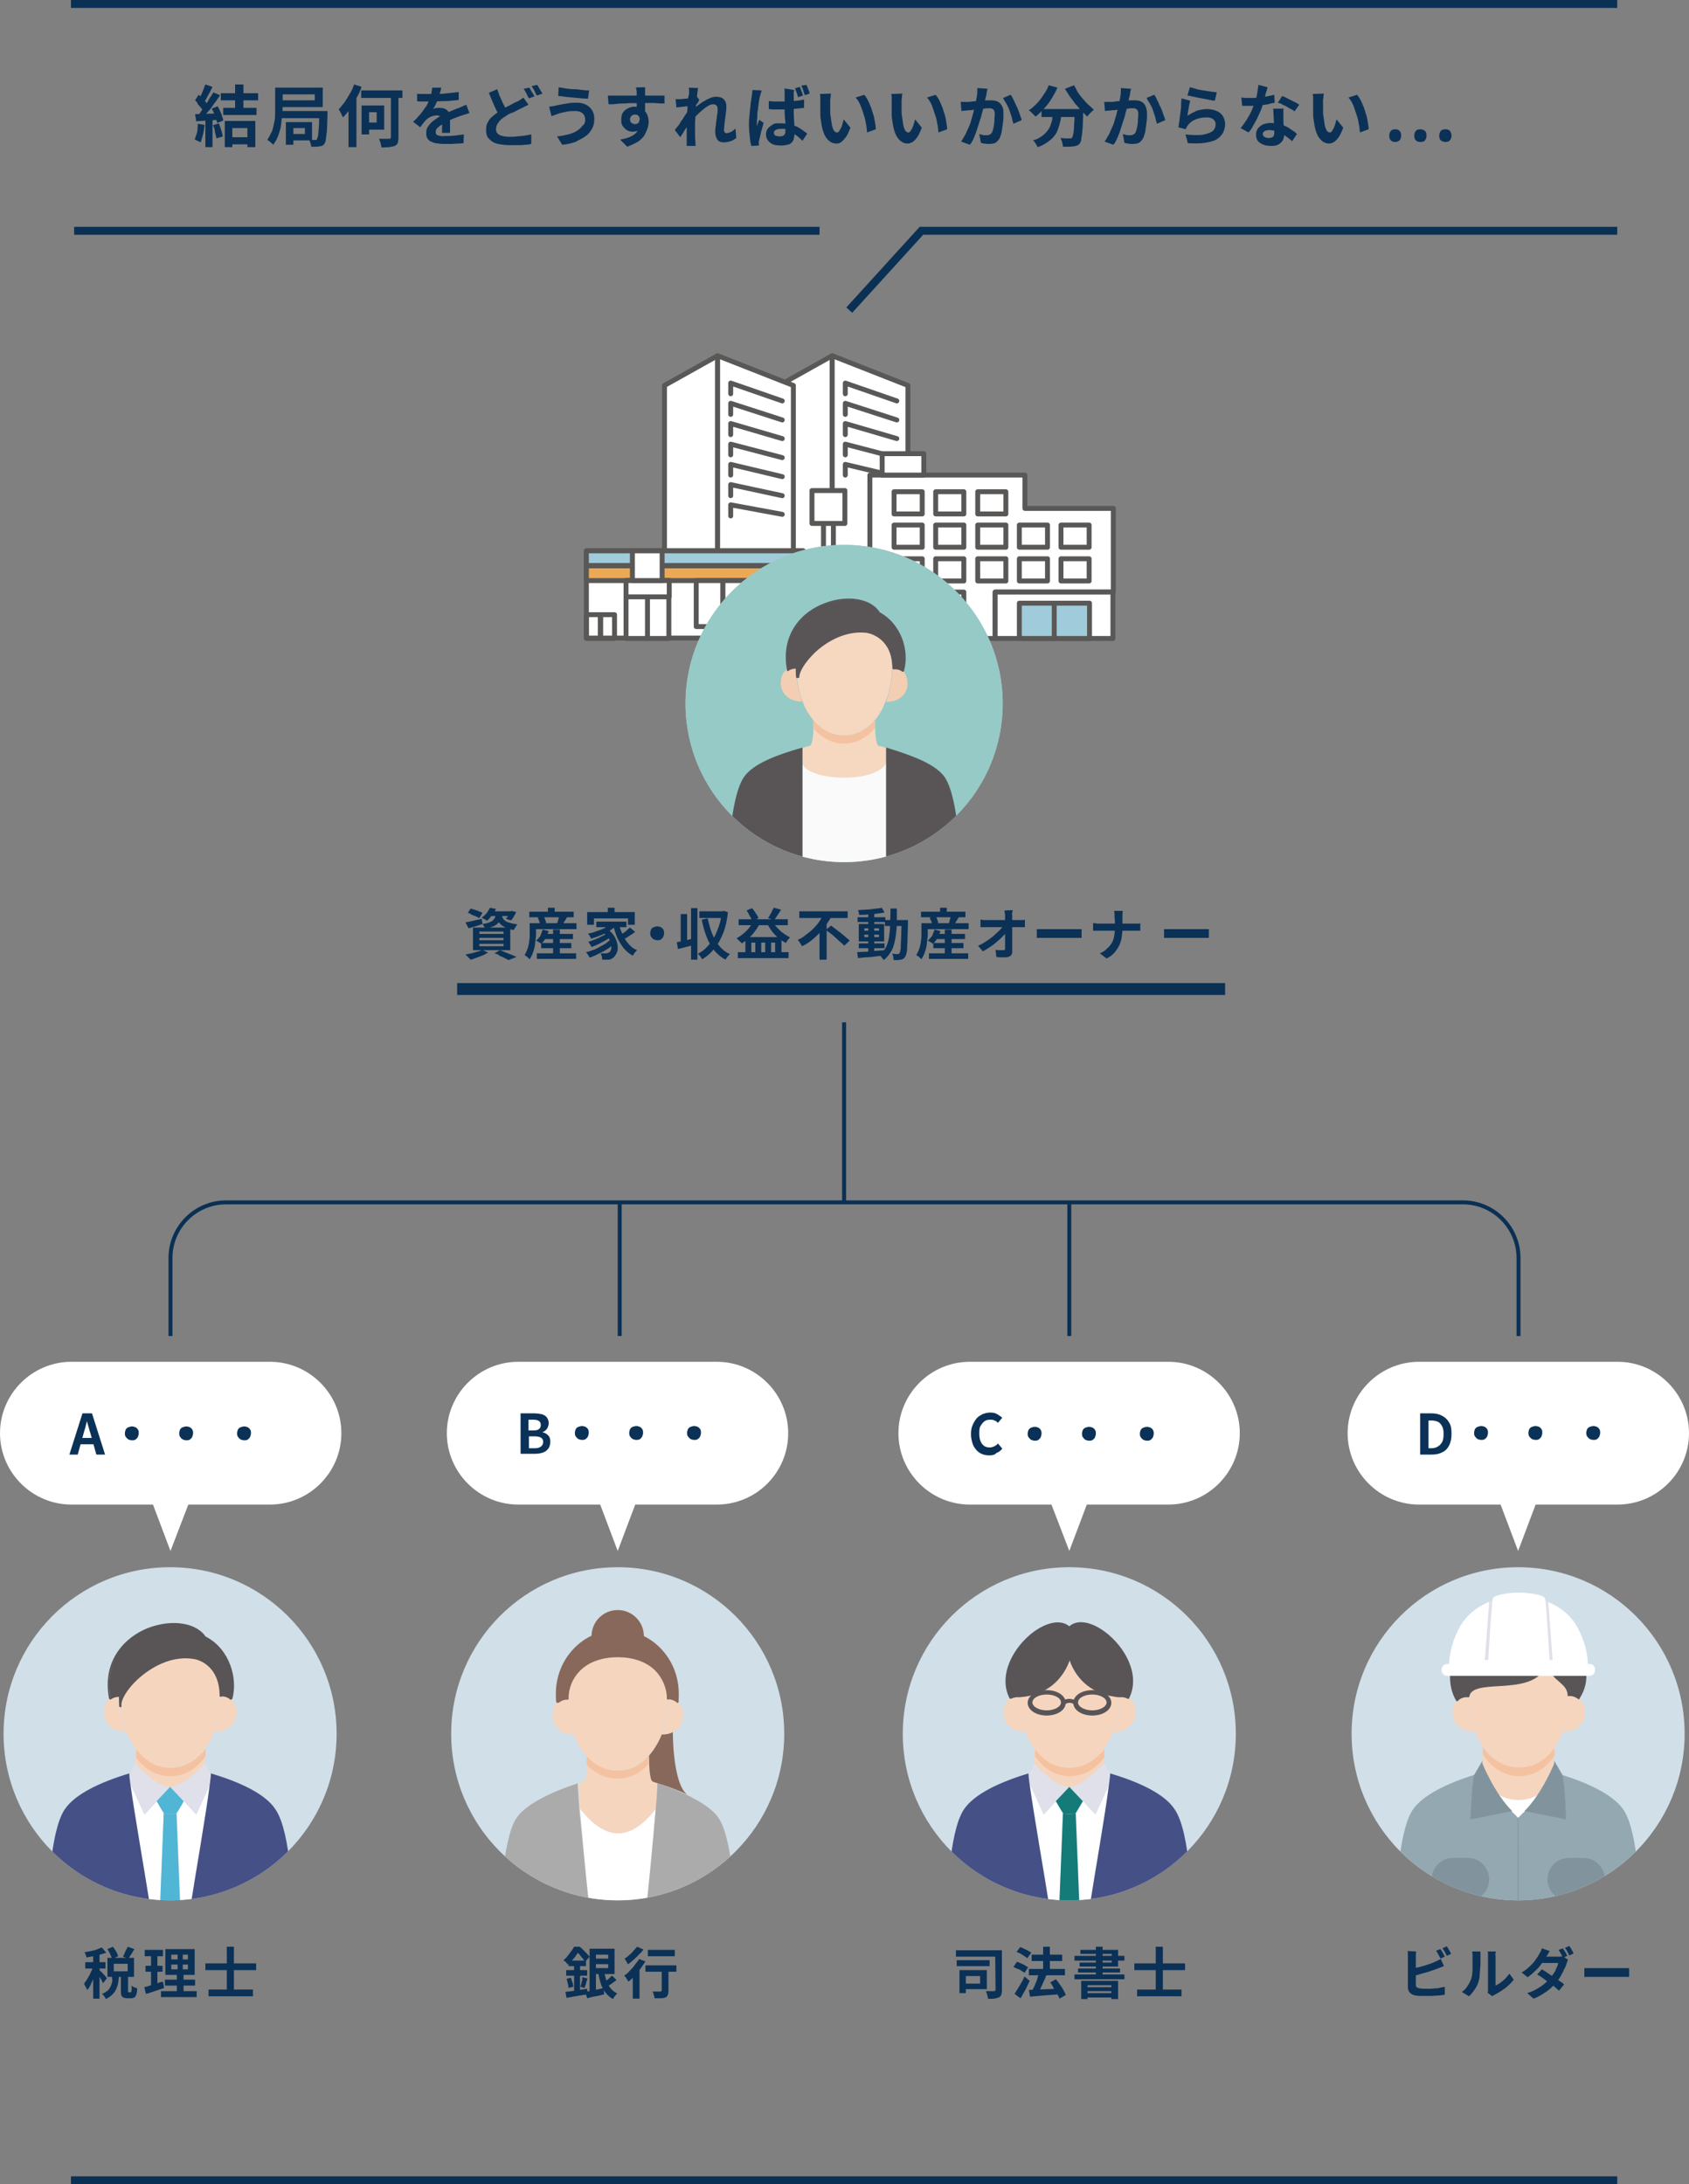<?xml version="1.0" encoding="utf-8"?>
<!-- Generator: Adobe Illustrator 28.3.0, SVG Export Plug-In . SVG Version: 6.00 Build 0)  -->
<svg version="1.1" id="_レイヤー_2" xmlns="http://www.w3.org/2000/svg" xmlns:xlink="http://www.w3.org/1999/xlink" x="0px"
	 y="0px" viewBox="0 0 426 550.8" style="enable-background:new 0 0 426 550.8;" xml:space="preserve">
<rect x="0" y="0" width="426" height="550.8" fill="#808080" stroke="none"/>
<style type="text/css">
	.st0{enable-background:new    ;}
	.st1{fill:#0B3156;}
	.st2{fill:#FFFFFF;}
	.st3{fill:none;stroke:#0A3054;stroke-miterlimit:10;}
	.st4{fill:none;stroke:#0A3054;stroke-width:2;stroke-miterlimit:10;}
	.st5{fill:none;stroke:#0A3054;stroke-width:3;stroke-miterlimit:10;}
	.st6{fill:none;stroke:#595857;stroke-width:1.24;stroke-linecap:round;stroke-linejoin:round;}
	.st7{fill:#ECA955;}
	.st8{fill:#9FCBDA;}
	.st9{fill:#8ABA42;}
	.st10{fill:#C3C3C3;}
	.st11{fill:#95CAC6;}
	.st12{clip-path:url(#SVGID_00000139293692588060506920000008004405012361064623_);}
	.st13{fill:#FAFAFB;}
	.st14{fill:#F4CEB3;}
	.st15{fill:#F6D7C0;}
	.st16{clip-path:url(#SVGID_00000119819607582164377070000004840761879257710014_);}
	.st17{fill:#F4C2A0;}
	.st18{clip-path:url(#SVGID_00000044153577971143922020000007682618945345167805_);}
	.st19{fill:#595557;}
	.st20{fill:#D0DFE8;}
	.st21{clip-path:url(#SVGID_00000168800236182772371870000004499270053232449161_);}
	.st22{fill:#F6D5BF;}
	.st23{fill:#DFE0E9;}
	.st24{clip-path:url(#SVGID_00000058560589436903009250000000659343082341541007_);}
	.st25{clip-path:url(#SVGID_00000009574435523202113360000013568044141019324307_);}
	.st26{fill:#51B5D5;}
	.st27{fill:#455086;}
	.st28{clip-path:url(#SVGID_00000014617986885443132030000005548756399358160311_);}
	.st29{clip-path:url(#SVGID_00000047035159183610917840000012235552463991671186_);}
	.st30{clip-path:url(#SVGID_00000181084902236245248560000017824415422059555219_);}
	.st31{fill:#157B78;}
	.st32{clip-path:url(#SVGID_00000159446431512201038790000017421404450362166691_);}
	.st33{clip-path:url(#SVGID_00000036936663599895048980000013947544693308428469_);}
	.st34{clip-path:url(#SVGID_00000103950304981287185130000015537336486058302880_);}
	.st35{fill:#88685B;}
	.st36{fill:#ABABAB;}
	.st37{clip-path:url(#SVGID_00000004525187953607833660000010162602427795227266_);}
	.st38{clip-path:url(#SVGID_00000024688323885265705870000013030977921198671779_);}
	.st39{clip-path:url(#SVGID_00000080907324396144766210000015391574691016879769_);}
	.st40{fill:#94A8B1;}
	.st41{fill:#81949E;}
</style>
<g id="_レイヤー_1-2">
	<g class="st0">
		<path class="st1" d="M117.4,232.6c0.5-0.1,1.1-0.2,1.9-0.4c0.7-0.2,1.5-0.3,2.2-0.5l0.2,1.3c-0.6,0.2-1.2,0.4-1.8,0.6
			c-0.6,0.2-1.2,0.3-1.7,0.5L117.4,232.6z M121.6,239.5l1.5,0.7c-0.4,0.2-0.8,0.5-1.3,0.7s-1,0.4-1.6,0.6c-0.5,0.2-1,0.4-1.5,0.5
			c-0.1-0.1-0.2-0.2-0.4-0.4c-0.1-0.2-0.3-0.3-0.5-0.5s-0.3-0.3-0.4-0.4c0.5-0.1,1-0.2,1.5-0.3s1-0.3,1.4-0.4
			C120.9,239.9,121.3,239.7,121.6,239.5z M118,230.2l0.7-1.1c0.3,0.1,0.7,0.2,1,0.3c0.4,0.1,0.7,0.2,1.1,0.4s0.6,0.2,0.9,0.4
			l-0.8,1.3c-0.2-0.1-0.5-0.2-0.8-0.4c-0.3-0.1-0.7-0.3-1.1-0.4C118.7,230.4,118.4,230.3,118,230.2z M119.3,233.9h9.4v5.7h-9.4
			C119.3,239.6,119.3,233.9,119.3,233.9z M120.9,234.9v0.6h6.1v-0.6H120.9z M120.9,236.5v0.6h6.1v-0.6H120.9z M120.9,238v0.6h6.1
			V238H120.9z M123.6,228.9l1.5,0.3c-0.3,0.6-0.6,1.1-1,1.6s-0.8,1-1.3,1.4c-0.1-0.1-0.3-0.3-0.6-0.4c-0.2-0.1-0.5-0.3-0.7-0.4
			c0.5-0.4,0.9-0.7,1.3-1.2C123.1,229.7,123.4,229.3,123.6,228.9z M125.1,230.3h1.5c-0.1,0.5-0.2,0.9-0.3,1.4
			c-0.2,0.4-0.4,0.8-0.7,1.1c-0.3,0.3-0.7,0.6-1.2,0.8s-1.2,0.4-2,0.6c-0.1-0.2-0.2-0.4-0.3-0.6s-0.3-0.4-0.4-0.6
			c0.7-0.1,1.2-0.2,1.7-0.4c0.4-0.2,0.8-0.3,1-0.6c0.2-0.2,0.4-0.5,0.5-0.7C124.9,231,125,230.7,125.1,230.3z M123.6,229.8h5.4v1.2
			h-6.3L123.6,229.8z M124.7,240.4l1.4-0.8c0.5,0.2,1,0.4,1.5,0.6c0.5,0.2,1,0.4,1.5,0.6c0.5,0.2,0.9,0.4,1.2,0.5l-2,0.8
			c-0.3-0.1-0.6-0.3-1-0.5s-0.8-0.4-1.3-0.6C125.7,240.7,125.2,240.5,124.7,240.4z M126.5,230.7c0.1,0.3,0.2,0.5,0.3,0.8
			c0.1,0.2,0.3,0.5,0.6,0.7c0.3,0.2,0.7,0.4,1.2,0.5c0.5,0.2,1.2,0.3,1.9,0.4c-0.2,0.2-0.3,0.4-0.5,0.7s-0.3,0.5-0.4,0.7
			c-0.9-0.1-1.6-0.3-2.1-0.6s-1-0.5-1.3-0.9c-0.3-0.3-0.6-0.7-0.7-1c-0.2-0.4-0.3-0.7-0.4-1.1L126.5,230.7z M128.6,229.8h0.2
			l0.3-0.1l1.1,0.3c-0.2,0.4-0.4,0.8-0.6,1.1c-0.2,0.4-0.5,0.7-0.7,1l-1.3-0.4c0.2-0.2,0.4-0.5,0.6-0.8s0.4-0.6,0.5-0.9v-0.2
			L128.6,229.8L128.6,229.8z"/>
		<path class="st1" d="M133.6,232.8h1.6v2.3c0,0.5,0,1-0.1,1.6s-0.1,1.2-0.2,1.8c-0.1,0.6-0.3,1.2-0.5,1.8s-0.5,1.1-0.8,1.6
			c-0.1-0.1-0.2-0.2-0.4-0.4c-0.2-0.1-0.3-0.3-0.5-0.4s-0.3-0.2-0.4-0.3c0.3-0.4,0.5-0.9,0.7-1.4s0.3-1,0.4-1.5
			c0.1-0.5,0.1-1,0.2-1.5c0-0.5,0-1,0-1.4V232.8z M133.5,229.9h11.2v1.4h-11.2V229.9z M134.5,232.8h10.9v1.5h-10.9V232.8z
			 M136.9,234.4l1.5,0.4c-0.2,0.6-0.5,1.2-0.8,1.8s-0.7,1-1.1,1.4c-0.1-0.1-0.2-0.2-0.4-0.3s-0.3-0.2-0.5-0.3s-0.3-0.2-0.4-0.2
			c0.4-0.3,0.7-0.7,1.1-1.2C136.5,235.4,136.7,234.9,136.9,234.4z M135.4,240.4h9.9v1.4h-9.9V240.4z M135.6,231.4l1.5-0.4
			c0.1,0.3,0.3,0.5,0.4,0.9c0.1,0.3,0.2,0.6,0.3,0.8l-1.6,0.4c0-0.2-0.1-0.5-0.2-0.8C135.9,232,135.8,231.7,135.6,231.4z
			 M136.5,237.8h7.6v1.3h-7.6V237.8z M136.8,235.5h7.7v1.3h-7.7V235.5z M138.2,228.9h1.7v1.9h-1.7V228.9z M139.5,234.4h1.7v6.8h-1.7
			V234.4z M141.1,230.9l1.9,0.4c-0.2,0.4-0.4,0.7-0.6,1c-0.2,0.3-0.4,0.6-0.5,0.9l-1.4-0.4c0.1-0.2,0.2-0.4,0.2-0.6
			c0.1-0.2,0.2-0.4,0.2-0.7C141,231.3,141,231,141.1,230.9z"/>
		<path class="st1" d="M154,236.9l1.1,0.9c-0.4,0.4-0.8,0.7-1.3,1.1c-0.5,0.4-1.1,0.7-1.6,1c-0.6,0.3-1.2,0.6-1.8,0.9
			c-0.6,0.3-1.2,0.5-1.7,0.7c-0.1-0.2-0.2-0.5-0.4-0.7c-0.2-0.3-0.3-0.5-0.5-0.7c0.6-0.1,1.1-0.3,1.7-0.5c0.6-0.2,1.2-0.5,1.7-0.8
			c0.6-0.3,1.1-0.6,1.6-0.9C153.3,237.5,153.7,237.2,154,236.9z M154,232.8l1.4,0.6c-0.5,0.5-1.1,1-1.8,1.4s-1.4,0.8-2.2,1.1
			s-1.6,0.6-2.3,0.8c-0.1-0.1-0.1-0.2-0.2-0.4s-0.2-0.3-0.3-0.5s-0.2-0.3-0.3-0.4c0.8-0.1,1.5-0.3,2.2-0.6c0.7-0.2,1.4-0.5,2.1-0.8
			C153,233.5,153.5,233.1,154,232.8z M148.2,230h11.9v3.2h-1.7v-1.6h-8.6v1.6h-1.7V230H148.2z M152.9,235.5l1.1,0.8
			c-0.4,0.3-0.8,0.6-1.4,0.9s-1.1,0.6-1.7,0.9c-0.6,0.3-1.2,0.5-1.7,0.7c-0.1-0.2-0.2-0.4-0.4-0.7s-0.3-0.5-0.5-0.6
			c0.4-0.1,0.8-0.2,1.2-0.4c0.4-0.1,0.8-0.3,1.3-0.5c0.4-0.2,0.8-0.4,1.2-0.6C152.3,235.9,152.6,235.7,152.9,235.5z M150.4,232.4
			h7.6v1.4h-7.6V232.4z M151.7,234.9l1.3-0.8c0.7,0.5,1.2,1,1.6,1.5s0.7,1.1,0.9,1.7c0.2,0.6,0.3,1.1,0.3,1.7c0,0.5-0.1,1-0.3,1.4
			s-0.4,0.7-0.7,1c-0.3,0.2-0.5,0.4-0.8,0.5s-0.6,0.1-0.9,0.1c-0.2,0-0.4,0-0.6,0c-0.2,0-0.4,0-0.6,0c0-0.2-0.1-0.5-0.1-0.8
			c-0.1-0.3-0.2-0.6-0.3-0.8c0.3,0,0.5,0,0.7,0s0.4,0,0.6,0s0.3,0,0.5-0.1s0.3-0.1,0.4-0.2c0.2-0.1,0.3-0.3,0.4-0.6
			c0.1-0.3,0.1-0.6,0.1-1s-0.1-0.8-0.3-1.2s-0.4-0.9-0.7-1.3C152.7,235.7,152.3,235.3,151.7,234.9z M153.3,228.9h1.7v2h-1.7V228.9z
			 M156.1,233c0.2,1,0.6,1.9,1,2.8s0.9,1.6,1.5,2.3s1.3,1.2,2.1,1.5c-0.1,0.1-0.3,0.3-0.4,0.4s-0.3,0.3-0.4,0.5
			c-0.1,0.2-0.2,0.4-0.3,0.5c-0.9-0.5-1.6-1.1-2.3-1.9c-0.6-0.8-1.1-1.6-1.6-2.6c-0.4-1-0.8-2.1-1-3.2L156.1,233z M158.9,233.9
			l1.3,1.1c-0.3,0.2-0.7,0.5-1,0.7c-0.4,0.2-0.7,0.5-1.1,0.7c-0.4,0.2-0.7,0.4-1,0.6l-1.1-1c0.3-0.2,0.6-0.4,1-0.6s0.7-0.5,1-0.7
			C158.3,234.4,158.6,234.1,158.9,233.9z"/>
		<path class="st1" d="M165.8,233.6c0.3,0,0.6,0.1,0.9,0.2c0.3,0.2,0.5,0.4,0.6,0.6c0.2,0.3,0.2,0.6,0.2,0.9c0,0.3-0.1,0.6-0.2,0.9
			s-0.4,0.5-0.6,0.7c-0.3,0.2-0.6,0.2-0.9,0.2c-0.3,0-0.6-0.1-0.9-0.2c-0.3-0.2-0.5-0.4-0.7-0.7s-0.2-0.6-0.2-0.9
			c0-0.3,0.1-0.6,0.2-0.9c0.2-0.3,0.4-0.5,0.7-0.6C165.2,233.7,165.5,233.6,165.8,233.6z"/>
		<path class="st1" d="M170.7,237.6c0.6-0.1,1.2-0.3,2-0.4c0.8-0.2,1.6-0.4,2.3-0.6l0.2,1.6c-0.7,0.2-1.4,0.4-2.2,0.6
			c-0.7,0.2-1.4,0.4-2,0.5L170.7,237.6z M171.7,230.5h1.6v7.5h-1.6V230.5z M174.3,229h1.6v13h-1.6V229z M181.9,229.8h0.3l0.3-0.1
			l1.1,0.3c-0.2,2-0.6,3.8-1.2,5.3c-0.6,1.5-1.3,2.8-2.2,3.9c-0.9,1.1-1.9,2-3.1,2.7c-0.1-0.1-0.2-0.3-0.3-0.5s-0.3-0.4-0.4-0.5
			c-0.1-0.2-0.3-0.3-0.4-0.4c0.8-0.4,1.6-0.9,2.2-1.6c0.7-0.7,1.3-1.4,1.8-2.3s0.9-1.9,1.3-3s0.6-2.2,0.7-3.5v-0.3L181.9,229.8
			L181.9,229.8z M176.4,229.8h5.9v1.7h-5.9V229.8z M178.5,231.6c0.3,1.3,0.6,2.6,1.1,3.8s1.1,2.2,1.8,3.1s1.6,1.6,2.7,2.1
			c-0.1,0.1-0.3,0.3-0.4,0.4c-0.2,0.2-0.3,0.4-0.4,0.5c-0.1,0.2-0.3,0.4-0.3,0.5c-1.1-0.6-2.1-1.4-2.9-2.4c-0.8-1-1.4-2.1-1.9-3.4
			c-0.5-1.3-0.9-2.7-1.2-4.3L178.5,231.6z"/>
		<path class="st1" d="M190.1,232.1l1.7,0.5c-0.4,0.7-0.8,1.5-1.3,2.1c-0.5,0.7-1,1.3-1.6,1.8c-0.6,0.6-1.2,1-1.8,1.4
			c-0.1-0.1-0.2-0.3-0.4-0.4c-0.2-0.2-0.3-0.3-0.5-0.5s-0.3-0.3-0.4-0.4c0.9-0.5,1.7-1.1,2.5-1.9S189.6,233.1,190.1,232.1z
			 M186.1,240.1h12.8v1.5h-12.8V240.1z M186.3,231.8h12.4v1.5h-12.4V231.8z M188,236.3h9.1v4.5h-1.6v-3.1h-1v3.1H193v-3.1h-1v3.1
			h-1.5v-3.1h-1v3.1H188V236.3z M188.3,229.6l1.4-0.6c0.2,0.3,0.4,0.5,0.6,0.8c0.2,0.3,0.4,0.6,0.6,0.9s0.3,0.5,0.4,0.8l-1.5,0.8
			c-0.1-0.2-0.2-0.5-0.4-0.8s-0.3-0.6-0.5-0.9C188.7,230.1,188.5,229.9,188.3,229.6z M194.7,232.1c0.3,0.6,0.7,1.2,1.2,1.7
			s1,1.1,1.6,1.5s1.2,0.8,1.8,1.1c-0.1,0.1-0.3,0.2-0.4,0.4c-0.2,0.2-0.3,0.3-0.4,0.5c-0.1,0.2-0.2,0.3-0.3,0.5
			c-0.7-0.4-1.3-0.8-1.9-1.3c-0.6-0.5-1.2-1.1-1.7-1.8s-0.9-1.4-1.3-2.1L194.7,232.1z M195.2,228.9l1.8,0.5
			c-0.3,0.5-0.6,0.9-0.9,1.4c-0.3,0.5-0.6,0.9-0.9,1.2l-1.5-0.5c0.2-0.2,0.4-0.5,0.5-0.8c0.2-0.3,0.4-0.6,0.5-0.9
			C194.9,229.4,195,229.1,195.2,228.9z"/>
		<path class="st1" d="M207.8,230.4l1.9,0.7c-0.5,1-1.2,1.9-1.9,2.9c-0.7,0.9-1.6,1.8-2.5,2.6s-1.9,1.5-3,2
			c-0.1-0.1-0.2-0.3-0.3-0.5s-0.3-0.4-0.4-0.6c-0.1-0.2-0.3-0.3-0.4-0.5c0.8-0.3,1.5-0.8,2.1-1.3c0.7-0.5,1.3-1,1.9-1.6
			c0.6-0.6,1.1-1.2,1.5-1.8C207.1,231.7,207.5,231.1,207.8,230.4z M201.6,229.8h12.2v1.7h-12.2V229.8z M206.7,233.8l1.8-1.8v10h-1.8
			V233.8z M208.3,234.5l1.3-1.1c0.4,0.3,0.8,0.6,1.2,0.9s0.9,0.7,1.3,1c0.4,0.3,0.8,0.7,1.2,1s0.7,0.6,1,0.9l-1.4,1.3
			c-0.2-0.3-0.5-0.6-0.9-0.9s-0.7-0.7-1.2-1.1c-0.4-0.4-0.8-0.7-1.3-1.1C209.1,235.1,208.7,234.8,208.3,234.5z"/>
		<path class="st1" d="M216.2,240.1c0.6,0,1.3-0.1,2-0.1s1.6-0.1,2.4-0.2c0.8-0.1,1.7-0.1,2.5-0.2v1.3c-0.8,0.1-1.6,0.2-2.4,0.3
			c-0.8,0.1-1.6,0.2-2.3,0.2c-0.7,0.1-1.4,0.1-2,0.2L216.2,240.1z M216.3,231.3h7v1.2h-7V231.3z M222.4,228.9l0.7,1.2
			c-0.6,0.1-1.2,0.2-2,0.3c-0.7,0.1-1.5,0.2-2.2,0.2c-0.8,0.1-1.5,0.1-2.2,0.1c0-0.2-0.1-0.4-0.1-0.6c-0.1-0.2-0.1-0.4-0.2-0.6
			c0.5,0,1.1-0.1,1.6-0.1s1.1-0.1,1.6-0.1c0.5-0.1,1-0.1,1.5-0.2C221.5,229.1,222,229,222.4,228.9z M216.6,237.9h6.5v1.2h-6.5V237.9
			z M216.6,233h6.4v4.4h-6.4V233z M218,234.1v0.6h3.7v-0.6H218z M218,235.7v0.6h3.7v-0.6H218z M219,230.3h1.5v10H219V230.3z
			 M224.6,229.1h1.6c0,1.2,0,2.3,0,3.4s-0.1,2.1-0.2,3c-0.1,0.9-0.3,1.8-0.5,2.6s-0.5,1.5-1,2.2c-0.4,0.7-0.9,1.2-1.6,1.8
			c-0.1-0.1-0.2-0.3-0.3-0.4c-0.1-0.2-0.3-0.3-0.4-0.5s-0.3-0.3-0.4-0.4c0.6-0.4,1.1-1,1.4-1.5c0.4-0.6,0.6-1.2,0.8-1.9
			s0.3-1.5,0.4-2.4c0.1-0.9,0.1-1.8,0.1-2.8C224.6,231.3,224.6,230.2,224.6,229.1z M223.2,232h4.9v1.5h-4.9V232z M227.4,232h1.6
			c0,0.2,0,0.3,0,0.5c0,0.1,0,0.2,0,0.3c0,1.4-0.1,2.7-0.1,3.7s-0.1,1.8-0.1,2.5s-0.1,1.2-0.2,1.5c-0.1,0.4-0.2,0.6-0.3,0.8
			c-0.2,0.2-0.3,0.4-0.5,0.5s-0.4,0.2-0.6,0.2c-0.2,0-0.5,0.1-0.8,0.1s-0.6,0-1,0c0-0.2-0.1-0.5-0.1-0.8s-0.2-0.6-0.3-0.8
			c0.3,0,0.6,0,0.8,0.1c0.3,0,0.4,0,0.6,0c0.1,0,0.2,0,0.3-0.1c0.1,0,0.1-0.1,0.2-0.2c0.1-0.1,0.1-0.3,0.2-0.7
			c0.1-0.3,0.1-0.8,0.1-1.4s0.1-1.4,0.1-2.3c0-1,0.1-2.1,0.1-3.5V232z"/>
		<path class="st1" d="M232.4,232.8h1.6v2.3c0,0.5,0,1-0.1,1.6s-0.1,1.2-0.2,1.8s-0.3,1.2-0.5,1.8s-0.5,1.1-0.8,1.6
			c-0.1-0.1-0.2-0.2-0.4-0.4s-0.3-0.3-0.5-0.4s-0.3-0.2-0.4-0.3c0.3-0.4,0.5-0.9,0.7-1.4s0.3-1,0.4-1.5c0.1-0.5,0.1-1,0.2-1.5
			c0-0.5,0-1,0-1.4V232.8z M232.3,229.9h11.2v1.4h-11.2V229.9z M233.4,232.8h10.9v1.5h-10.9V232.8z M235.7,234.4l1.5,0.4
			c-0.2,0.6-0.5,1.2-0.8,1.8s-0.7,1-1.1,1.4c-0.1-0.1-0.2-0.2-0.4-0.3s-0.3-0.2-0.5-0.3s-0.3-0.2-0.4-0.2c0.4-0.3,0.7-0.7,1.1-1.2
			C235.3,235.4,235.6,234.9,235.7,234.4z M234.3,240.4h9.9v1.4h-9.9V240.4z M234.5,231.4l1.5-0.4c0.1,0.3,0.3,0.5,0.4,0.9
			c0.1,0.3,0.2,0.6,0.3,0.8l-1.6,0.4c0-0.2-0.1-0.5-0.2-0.8C234.7,232,234.6,231.7,234.5,231.4z M235.4,237.8h7.6v1.3h-7.6V237.8z
			 M235.7,235.5h7.7v1.3h-7.7V235.5z M237.1,228.9h1.7v1.9h-1.7V228.9z M238.3,234.4h1.7v6.8h-1.7V234.4z M239.9,230.9l1.9,0.4
			c-0.2,0.4-0.4,0.7-0.6,1c-0.2,0.3-0.4,0.6-0.5,0.9l-1.4-0.4c0.1-0.2,0.2-0.4,0.2-0.6s0.2-0.4,0.2-0.7
			C239.8,231.3,239.9,231,239.9,230.9z"/>
		<path class="st1" d="M246.7,238.5c0.7-0.3,1.4-0.7,2.1-1.2c0.7-0.4,1.3-0.9,1.8-1.3c0.5-0.5,1-0.9,1.5-1.4s0.8-0.9,1-1.3h0.9v1.5
			c-0.3,0.4-0.6,0.9-1.1,1.3c-0.4,0.5-0.9,0.9-1.5,1.4c-0.5,0.5-1.1,0.9-1.7,1.3c-0.6,0.4-1.2,0.8-1.8,1.1L246.7,238.5z
			 M247.4,231.9c0.2,0,0.5,0.1,0.7,0.1c0.3,0,0.6,0,0.8,0c0.1,0,0.4,0,0.7,0s0.7,0,1.2,0s1,0,1.5,0s1,0,1.6,0c0.5,0,1,0,1.4,0
			s0.8,0,1.1,0c0.3,0,0.5,0,0.6,0c0.2,0,0.5,0,0.8,0s0.5,0,0.7-0.1v1.9c-0.2,0-0.5,0-0.7,0s-0.5,0-0.7,0c-0.1,0-0.3,0-0.6,0
			c-0.3,0-0.7,0-1.1,0c-0.5,0-0.9,0-1.5,0c-0.5,0-1.1,0-1.6,0s-1,0-1.5,0s-0.9,0-1.2,0s-0.5,0-0.7,0c-0.3,0-0.5,0-0.8,0
			s-0.5,0-0.8,0v-1.9H247.4z M255.4,229.5c0,0.2,0,0.4-0.1,0.7s0,0.5,0,0.7c0,0.4,0,0.8,0,1.3s0,0.9,0,1.5c0,0.5,0,1,0,1.6
			c0,0.5,0,1.1,0,1.6s0,1.1,0,1.6s0,1,0,1.5c0,0.4-0.1,0.8-0.4,1c-0.3,0.2-0.7,0.4-1.2,0.4c-0.4,0-0.8,0-1.2,0s-0.8,0-1.2-0.1
			l-0.2-1.8c0.3,0.1,0.6,0.1,1,0.1c0.3,0,0.6,0,0.9,0c0.2,0,0.3,0,0.4-0.1c0.1-0.1,0.1-0.2,0.1-0.4c0-0.3,0-0.7,0-1.1
			c0-0.4,0-0.9,0-1.3c0-0.5,0-1,0-1.5s0-1,0-1.5s0-1,0-1.4c0-0.5,0-0.9,0-1.3c0-0.3,0-0.6-0.1-0.8c0-0.2,0-0.4-0.1-0.6L255.4,229.5
			L255.4,229.5z"/>
		<path class="st1" d="M261.5,234.3c0.2,0,0.4,0,0.6,0c0.3,0,0.5,0,0.8,0s0.5,0,0.8,0c0.2,0,0.5,0,0.9,0c0.3,0,0.7,0,1.1,0
			s0.8,0,1.3,0c0.4,0,0.9,0,1.3,0s0.8,0,1.2,0s0.7,0,1,0s0.5,0,0.7,0c0.3,0,0.6,0,0.9,0s0.5,0,0.7,0v2.2c-0.2,0-0.4,0-0.7,0
			s-0.6,0-0.9,0c-0.2,0-0.4,0-0.7,0c-0.3,0-0.7,0-1,0s-0.8,0-1.2,0s-0.9,0-1.3,0s-0.9,0-1.3,0s-0.8,0-1.1,0s-0.6,0-0.9,0
			c-0.4,0-0.8,0-1.2,0s-0.8,0-1,0L261.5,234.3L261.5,234.3z"/>
		<path class="st1" d="M275.9,232.8c0.2,0,0.5,0,0.7,0.1c0.3,0,0.5,0,0.8,0c0.1,0,0.4,0,0.7,0s0.8,0,1.2,0c0.5,0,1,0,1.6,0
			s1.1,0,1.7,0s1.1,0,1.6,0s0.9,0,1.2,0c0.3,0,0.6,0,0.7,0c0.3,0,0.6,0,0.9,0s0.5,0,0.6-0.1v1.9c-0.1,0-0.4,0-0.7,0
			c-0.3,0-0.6,0-0.9,0c-0.1,0-0.4,0-0.7,0s-0.8,0-1.2,0c-0.5,0-1,0-1.6,0s-1.1,0-1.7,0s-1.1,0-1.6,0s-0.9,0-1.2,0s-0.6,0-0.7,0
			c-0.3,0-0.6,0-0.9,0s-0.5,0-0.7,0v-1.9H275.9z M281.1,231.3c0-0.2,0-0.5,0-0.8s-0.1-0.6-0.1-0.8h2.2c0,0.2-0.1,0.5-0.1,0.8
			s0,0.6,0,0.8c0,0.3,0,0.5,0,0.9c0,0.3,0,0.6,0,1c0,0.3,0,0.6,0,1c0,0.8-0.1,1.5-0.2,2.2s-0.3,1.3-0.6,2c-0.3,0.6-0.7,1.2-1.2,1.8
			s-1.2,1.1-2,1.5l-1.7-1.3c0.7-0.3,1.4-0.7,1.8-1.2c0.5-0.4,0.9-0.9,1.2-1.4c0.3-0.5,0.5-1.1,0.6-1.7c0.1-0.6,0.2-1.2,0.2-1.9
			c0-0.3,0-0.6,0-1s0-0.7,0-1S281.1,231.6,281.1,231.3z"/>
	</g>
	<g class="st0">
		<path class="st1" d="M293.6,234.3c0.2,0,0.4,0,0.6,0c0.3,0,0.5,0,0.8,0s0.5,0,0.8,0c0.2,0,0.5,0,0.9,0c0.3,0,0.7,0,1.1,0
			s0.8,0,1.3,0c0.4,0,0.9,0,1.3,0s0.8,0,1.2,0s0.7,0,1,0s0.5,0,0.7,0c0.3,0,0.6,0,0.9,0s0.5,0,0.7,0v2.2c-0.2,0-0.4,0-0.7,0
			s-0.6,0-0.9,0c-0.2,0-0.4,0-0.7,0c-0.3,0-0.7,0-1,0s-0.8,0-1.2,0s-0.9,0-1.3,0s-0.9,0-1.3,0s-0.8,0-1.1,0s-0.6,0-0.9,0
			c-0.4,0-0.8,0-1.2,0s-0.8,0-1,0L293.6,234.3L293.6,234.3z"/>
	</g>
	<g class="st0">
		<path class="st1" d="M23.6,495.5l1,0.4c-0.1,0.5-0.3,1-0.5,1.6c-0.2,0.5-0.4,1.1-0.6,1.6s-0.5,1-0.7,1.5s-0.5,0.9-0.8,1.2
			c-0.1-0.2-0.2-0.5-0.4-0.8s-0.3-0.6-0.4-0.8c0.2-0.3,0.5-0.6,0.7-1s0.5-0.8,0.7-1.2c0.2-0.4,0.4-0.9,0.6-1.3
			C23.3,496.3,23.5,495.9,23.6,495.5z M25.7,491.1l1.1,1.3c-0.5,0.2-1,0.3-1.6,0.5c-0.6,0.1-1.2,0.3-1.7,0.4s-1.2,0.2-1.7,0.3
			c0-0.2-0.1-0.4-0.2-0.7s-0.2-0.5-0.3-0.6c0.5-0.1,1-0.2,1.6-0.3c0.5-0.1,1-0.2,1.5-0.4S25.3,491.2,25.7,491.1z M21.5,494.8h5.1
			v1.6h-5.1V494.8z M23.5,492.2h1.6V504h-1.6V492.2z M25.1,496.8c0.1,0.1,0.2,0.2,0.4,0.4c0.2,0.2,0.4,0.4,0.6,0.6s0.4,0.4,0.5,0.6
			s0.3,0.3,0.4,0.4l-1,1.3c-0.1-0.2-0.2-0.4-0.3-0.6c-0.1-0.2-0.3-0.5-0.4-0.7c-0.2-0.2-0.3-0.5-0.5-0.7c-0.1-0.2-0.3-0.4-0.4-0.5
			L25.1,496.8z M28.3,498.2H30c0,0.6-0.1,1.2-0.2,1.8c-0.1,0.6-0.3,1.1-0.5,1.6s-0.6,1-1,1.4s-1,0.8-1.6,1.1
			c-0.1-0.2-0.2-0.4-0.4-0.7c-0.2-0.3-0.4-0.5-0.6-0.6c0.6-0.2,1-0.5,1.4-0.8s0.6-0.7,0.8-1.1s0.3-0.8,0.4-1.2
			S28.2,498.7,28.3,498.2z M27.1,491.5l1.4-0.6c0.3,0.4,0.5,0.8,0.8,1.2c0.2,0.4,0.4,0.8,0.5,1.2l-1.5,0.7c-0.1-0.3-0.3-0.7-0.5-1.2
			C27.6,492.3,27.3,491.9,27.1,491.5z M27.1,493.7h6.7v4.8h-6.7C27.1,498.5,27.1,493.7,27.1,493.7z M28.7,495.2v1.9h3.5v-1.9H28.7z
			 M30.7,498h1.6v3.9c0,0.2,0,0.3,0,0.4s0.1,0.1,0.2,0.1h0.1c0,0,0.1,0,0.2,0s0.1,0,0.1,0c0.1,0,0.1,0,0.2-0.1
			c0-0.1,0.1-0.2,0.1-0.5c0-0.2,0-0.6,0-1.1c0.1,0.1,0.2,0.2,0.4,0.3s0.4,0.2,0.5,0.2c0.2,0.1,0.3,0.1,0.5,0.2
			c0,0.7-0.1,1.2-0.2,1.5c-0.1,0.4-0.3,0.6-0.5,0.8c-0.2,0.1-0.5,0.2-0.8,0.2c-0.1,0-0.1,0-0.2,0s-0.2,0-0.3,0s-0.2,0-0.3,0
			s-0.2,0-0.2,0c-0.4,0-0.7-0.1-1-0.2c-0.2-0.1-0.4-0.3-0.5-0.6c-0.1-0.3-0.1-0.7-0.1-1.2V498H30.7z M32.2,490.9l1.7,0.6
			c-0.3,0.4-0.5,0.9-0.8,1.3s-0.5,0.8-0.7,1.1l-1.4-0.5c0.1-0.2,0.3-0.5,0.4-0.8s0.3-0.6,0.4-0.9C32,491.4,32.2,491.1,32.2,490.9z"
			/>
		<path class="st1" d="M36.4,501.1c0.4-0.1,0.9-0.2,1.4-0.4s1-0.3,1.6-0.5s1.1-0.4,1.7-0.5l0.3,1.6c-0.8,0.3-1.6,0.5-2.4,0.8
			s-1.5,0.5-2.2,0.7L36.4,501.1z M36.5,491.7h4.6v1.6h-4.6V491.7z M36.7,495.7H41v1.5h-4.3V495.7z M38.1,492.3h1.6v8.6l-1.6,0.3
			V492.3z M40.6,502.1h9v1.5h-9V502.1z M41.6,499.2h7.6v1.5h-7.6V499.2z M41.7,491.5h7.4v6.5h-7.4V491.5z M43.2,492.9v1.2h4.2v-1.2
			H43.2z M43.2,495.4v1.2h4.2v-1.2H43.2z M44.7,492.1h1.4v5.3h0.2v5.4h-1.7v-5.4h0.2v-5.3H44.7z"/>
	</g>
	<g class="st0">
		<path class="st1" d="M51.8,495.1h12.8v1.7H51.8V495.1z M52.6,501.7h11.2v1.7H52.6V501.7z M57.2,490.9H59v12h-1.8V490.9z"/>
	</g>
	<g class="st0">
		<path class="st1" d="M144.8,490.9h0.9v0.3h0.5v0.4c-0.2,0.4-0.4,0.7-0.7,1.2c-0.3,0.4-0.6,0.9-1,1.3s-0.8,0.9-1.3,1.3
			c-0.1-0.1-0.2-0.3-0.3-0.4s-0.2-0.3-0.4-0.4c-0.1-0.1-0.3-0.2-0.4-0.3c0.4-0.3,0.8-0.7,1.1-1.1s0.6-0.8,0.9-1.2
			C144.4,491.6,144.6,491.3,144.8,490.9z M142.6,502.3c0.5-0.1,1-0.1,1.6-0.2s1.3-0.2,1.9-0.3c0.7-0.1,1.4-0.2,2-0.3l0.1,1.4
			c-0.6,0.1-1.2,0.2-1.9,0.3c-0.6,0.1-1.2,0.2-1.8,0.3s-1.1,0.2-1.6,0.3L142.6,502.3z M142.8,496.8h5.3v1.4h-5.3V496.8z M142.9,499
			l1.1-0.3c0.1,0.4,0.2,0.8,0.4,1.2c0.1,0.4,0.2,0.8,0.2,1.1l-1.2,0.3c0-0.3-0.1-0.7-0.2-1.2S143,499.4,142.9,499z M143.4,494.4h4.4
			v1.4h-4.4V494.4z M144.8,495h1.5v7.5l-1.5,0.3V495z M145,490.9h1.2c0.3,0.2,0.6,0.5,0.9,0.8c0.3,0.3,0.6,0.6,0.9,0.9
			s0.5,0.6,0.7,0.8l-1.1,1.3c-0.1-0.2-0.4-0.5-0.6-0.8c-0.3-0.3-0.5-0.6-0.8-1c-0.3-0.3-0.6-0.6-0.9-0.8H145V490.9z M146.9,498.6
			l1.3,0.3c-0.1,0.4-0.3,0.8-0.4,1.3s-0.3,0.8-0.4,1.1l-1-0.3c0.1-0.2,0.1-0.5,0.2-0.7c0.1-0.3,0.1-0.6,0.2-0.8
			S146.8,498.9,146.9,498.6z M147.6,502.3c0.4-0.1,0.8-0.1,1.3-0.3c0.5-0.1,1-0.2,1.6-0.3c0.6-0.1,1.1-0.2,1.7-0.4l0.2,1.6
			c-0.7,0.2-1.5,0.4-2.2,0.5s-1.4,0.3-2.1,0.5L147.6,502.3z M148.7,491.4h1.6v11.1l-1.6,0.3V491.4z M149.3,493.9h4.7v1.4h-4.7V493.9
			z M149.4,491.4h5.6v6.4h-5.6v-1.5h4v-3.4h-4V491.4z M152.4,497.3c0.1,0.8,0.4,1.6,0.6,2.3c0.3,0.7,0.6,1.3,1.1,1.9
			c0.4,0.5,1,0.9,1.6,1.2c-0.1,0.1-0.3,0.2-0.4,0.4s-0.3,0.3-0.4,0.5s-0.2,0.3-0.3,0.5c-0.7-0.4-1.3-0.9-1.8-1.5s-0.9-1.4-1.2-2.2
			c-0.3-0.8-0.5-1.8-0.7-2.8L152.4,497.3z M154.4,498.2l1.1,1.1c-0.4,0.3-0.8,0.6-1.2,0.9s-0.8,0.5-1.1,0.7l-0.9-1
			c0.2-0.1,0.4-0.3,0.7-0.5s0.5-0.4,0.7-0.6C154,498.5,154.2,498.3,154.4,498.2z"/>
	</g>
	<g class="st0">
		<path class="st1" d="M161.2,494l1.6,0.6c-0.4,0.6-0.8,1.2-1.3,1.9c-0.5,0.6-1,1.2-1.5,1.8s-1,1-1.5,1.4c-0.1-0.1-0.2-0.3-0.3-0.5
			s-0.3-0.4-0.4-0.6c-0.1-0.2-0.3-0.3-0.4-0.4c0.5-0.3,1-0.7,1.4-1.2c0.5-0.5,0.9-0.9,1.3-1.5C160.5,495,160.9,494.5,161.2,494z
			 M160.7,490.9l1.6,0.7c-0.3,0.4-0.7,0.9-1.2,1.3c-0.4,0.5-0.9,0.9-1.3,1.3c-0.5,0.4-0.9,0.8-1.4,1.1c-0.1-0.1-0.2-0.3-0.3-0.5
			s-0.2-0.3-0.3-0.5s-0.2-0.3-0.3-0.4c0.4-0.2,0.8-0.5,1.2-0.9c0.4-0.3,0.8-0.7,1.1-1.1C160.1,491.6,160.4,491.2,160.7,490.9z
			 M159.6,497.2l1.5-1.5l0.2,0.1v8.2h-1.7V497.2z M162.8,495.6h7.8v1.6h-7.8V495.6z M163.4,491.7h6.8v1.6h-6.8V491.7z M166.9,496.1
			h1.7v6c0,0.4-0.1,0.8-0.2,1c-0.1,0.3-0.3,0.5-0.6,0.6s-0.7,0.2-1.1,0.2c-0.4,0-1,0-1.6,0c0-0.2-0.1-0.5-0.2-0.9
			c-0.1-0.3-0.2-0.6-0.3-0.8c0.3,0,0.5,0,0.8,0s0.5,0,0.7,0s0.4,0,0.4,0c0.1,0,0.2,0,0.3-0.1c0,0,0.1-0.1,0.1-0.2L166.9,496.1
			L166.9,496.1z"/>
	</g>
	<g class="st0">
		<path class="st1" d="M241.1,491.8h10.4v1.6h-10.4V491.8z M241.3,494.3h8.3v1.5h-8.3V494.3z M242,496.8h1.6v5.8H242V496.8z
			 M243.5,496.8h5.4v4.8h-5.4v-1.4h3.7v-1.9h-3.7V496.8z M251,491.8h1.7V502c0,0.5-0.1,0.9-0.2,1.1s-0.3,0.5-0.6,0.6
			s-0.7,0.2-1.1,0.3c-0.5,0-1,0.1-1.6,0c0-0.2-0.1-0.4-0.1-0.6c-0.1-0.2-0.1-0.4-0.2-0.7c-0.1-0.2-0.2-0.4-0.2-0.6
			c0.3,0,0.5,0,0.8,0s0.5,0,0.7,0s0.4,0,0.5,0s0.2,0,0.3-0.1c0,0,0.1-0.1,0.1-0.3L251,491.8L251,491.8z"/>
		<path class="st1" d="M255.6,496l0.9-1.3c0.3,0.1,0.6,0.2,1,0.4c0.3,0.1,0.7,0.3,1,0.5s0.6,0.3,0.8,0.5l-0.9,1.4
			c-0.2-0.2-0.4-0.3-0.7-0.5c-0.3-0.2-0.6-0.4-1-0.5S255.9,496.1,255.6,496z M255.9,502.8c0.2-0.4,0.5-0.8,0.8-1.3s0.6-1,0.9-1.5
			s0.6-1.1,0.8-1.6l1.3,1.1c-0.2,0.5-0.5,1-0.7,1.5s-0.5,1-0.8,1.5s-0.5,1-0.8,1.4L255.9,502.8z M256.4,492.2l0.9-1.2
			c0.3,0.1,0.6,0.2,1,0.4c0.3,0.2,0.7,0.3,1,0.5s0.6,0.3,0.8,0.5l-1,1.4c-0.2-0.2-0.4-0.3-0.7-0.5c-0.3-0.2-0.6-0.4-0.9-0.6
			C257,492.5,256.7,492.3,256.4,492.2z M259.5,496.5h9.1v1.6h-9.1V496.5z M259.5,501.8c0.6,0,1.4-0.1,2.2-0.1c0.8,0,1.7-0.1,2.6-0.1
			s1.9-0.1,2.8-0.2v1.5c-0.9,0.1-1.7,0.1-2.6,0.2s-1.7,0.1-2.5,0.2s-1.5,0.1-2.2,0.2L259.5,501.8z M260.2,492.9h7.7v1.6h-7.7V492.9z
			 M262,497.6l1.9,0.5c-0.2,0.5-0.4,1.1-0.7,1.6c-0.2,0.6-0.5,1.1-0.7,1.6s-0.5,1-0.7,1.3l-1.5-0.5c0.1-0.3,0.3-0.7,0.5-1
			c0.2-0.4,0.3-0.8,0.5-1.2c0.2-0.4,0.3-0.8,0.4-1.2C261.8,498.4,261.9,498,262,497.6z M263.1,490.9h1.7v6.8h-1.7V490.9z
			 M264.9,499.9l1.4-0.8c0.4,0.4,0.7,0.9,1,1.3s0.7,1,0.9,1.4c0.3,0.5,0.5,0.9,0.6,1.3l-1.6,0.9c-0.1-0.4-0.3-0.8-0.6-1.3
			c-0.3-0.5-0.6-1-0.9-1.5C265.5,500.8,265.2,500.3,264.9,499.9z"/>
		<path class="st1" d="M271,497.9h12.6v1.2H271V497.9z M271,493.2h12.6v1.2H271V493.2z M271.9,496.4h10.6v1h-10.6V496.4z
			 M272.4,491.7h9.6v4.2h-9.7v-1h8.1v-2.2h-7.9v-1H272.4z M272.7,499.5h9.3v4.6h-1.7v-3.5h-6v3.5h-1.6L272.7,499.5L272.7,499.5z
			 M273.6,501.1h7.4v1h-7.4V501.1z M273.6,502.6h7.4v1.1h-7.4V502.6z M276.4,490.9h1.7v7.8h-1.7V490.9z"/>
	</g>
	<g class="st0">
		<path class="st1" d="M286.1,495.1h12.8v1.7h-12.8V495.1z M286.8,501.7H298v1.7h-11.2V501.7z M291.5,490.9h1.8v12h-1.8V490.9z"/>
	</g>
	<g class="st0">
		<path class="st1" d="M357.2,492.1c0,0.2-0.1,0.5-0.1,0.7s0,0.5,0,0.7c0,0.1,0,0.4,0,0.7c0,0.3,0,0.8,0,1.2c0,0.5,0,1,0,1.5
			s0,1,0,1.5s0,0.9,0,1.3s0,0.6,0,0.8c0,0.3,0.1,0.5,0.2,0.6s0.4,0.2,0.7,0.3c0.2,0,0.5,0,0.7,0.1c0.3,0,0.6,0,0.9,0
			c0.4,0,0.8,0,1.2,0c0.4,0,0.9-0.1,1.3-0.1c0.5,0,0.9-0.1,1.3-0.2s0.7-0.1,1-0.2v2c-0.4,0.1-0.9,0.1-1.5,0.2
			c-0.6,0-1.2,0.1-1.8,0.1c-0.6,0-1.2,0-1.7,0s-0.9,0-1.3,0s-0.8-0.1-1.1-0.1c-0.6-0.1-1.1-0.4-1.4-0.7s-0.5-0.8-0.5-1.4
			c0-0.3,0-0.6,0-1.1s0-0.9,0-1.4s0-1.1,0-1.6s0-1,0-1.5s0-0.9,0-1.3s0-0.6,0-0.8c0-0.1,0-0.2,0-0.4c0-0.2,0-0.4,0-0.5
			c0-0.2,0-0.3-0.1-0.5L357.2,492.1L357.2,492.1z M356.3,496.4c0.4-0.1,0.9-0.2,1.4-0.3c0.5-0.1,1-0.3,1.5-0.4
			c0.5-0.2,1-0.3,1.5-0.5s0.9-0.3,1.2-0.5c0.3-0.1,0.5-0.2,0.7-0.3c0.2-0.1,0.5-0.3,0.8-0.4l0.8,1.8c-0.3,0.1-0.6,0.2-0.8,0.3
			s-0.6,0.2-0.8,0.3c-0.4,0.2-0.9,0.3-1.4,0.5s-1.1,0.4-1.6,0.5c-0.6,0.2-1.1,0.3-1.7,0.5s-1.1,0.3-1.5,0.4L356.3,496.4z
			 M363.3,491.5c0.1,0.2,0.3,0.4,0.4,0.6s0.3,0.5,0.4,0.7s0.2,0.4,0.3,0.6l-1.1,0.5c-0.1-0.3-0.3-0.6-0.5-1s-0.4-0.7-0.6-1
			L363.3,491.5z M364.9,490.8c0.1,0.2,0.3,0.4,0.4,0.6s0.3,0.5,0.4,0.7s0.2,0.4,0.3,0.6l-1.1,0.5c-0.1-0.3-0.3-0.6-0.5-1
			s-0.4-0.7-0.6-0.9L364.9,490.8z"/>
	</g>
	<g class="st0">
		<path class="st1" d="M368.7,502.3c0.6-0.4,1.1-0.9,1.5-1.6c0.4-0.6,0.7-1.2,0.9-1.8c0.1-0.3,0.2-0.7,0.2-1.1
			c0.1-0.5,0.1-0.9,0.1-1.5c0-0.5,0-1,0-1.5s0-1,0-1.4c0-0.3,0-0.5,0-0.7s-0.1-0.4-0.1-0.6h2.1c0,0,0,0.1,0,0.2s0,0.3,0,0.5
			s0,0.4,0,0.6c0,0.4,0,0.9,0,1.4s0,1.1-0.1,1.7c0,0.6-0.1,1.1-0.1,1.6s-0.1,0.9-0.2,1.3c-0.2,0.8-0.5,1.5-1,2.2s-0.9,1.3-1.5,1.8
			L368.7,502.3z M375.2,502.5c0-0.1,0.1-0.3,0.1-0.5s0-0.4,0-0.6c0-0.1,0-0.3,0-0.6s0-0.7,0-1.1s0-0.9,0-1.4s0-1,0-1.5s0-1,0-1.5
			s0-0.9,0-1.2c0-0.3,0-0.6,0-0.8c0-0.3,0-0.6,0-0.8c0-0.2-0.1-0.4-0.1-0.4h2.1c0,0,0,0.1-0.1,0.4s0,0.5,0,0.8c0,0.2,0,0.4,0,0.7
			s0,0.7,0,1.1s0,0.8,0,1.3s0,0.9,0,1.4s0,0.9,0,1.3s0,0.7,0,1s0,0.5,0,0.6c0.4-0.2,0.8-0.4,1.2-0.7c0.4-0.3,0.8-0.6,1.2-1
			c0.4-0.4,0.7-0.8,1.1-1.3l1.1,1.5c-0.4,0.5-0.8,1-1.4,1.5c-0.5,0.5-1.1,0.9-1.7,1.3s-1.1,0.7-1.7,1c-0.1,0.1-0.3,0.2-0.4,0.2
			c-0.1,0.1-0.2,0.1-0.2,0.2L375.2,502.5z"/>
		<path class="st1" d="M390.9,492c-0.2,0.2-0.3,0.5-0.5,0.8s-0.3,0.5-0.4,0.6c-0.3,0.6-0.7,1.1-1.2,1.8s-1,1.3-1.6,1.8
			c-0.6,0.6-1.2,1.1-1.9,1.6l-1.5-1.2c0.8-0.5,1.5-1,2.1-1.6s1.1-1.1,1.4-1.6s0.7-1,0.9-1.4c0.1-0.2,0.2-0.4,0.4-0.7
			c0.1-0.3,0.2-0.5,0.3-0.8L390.9,492z M395.5,494.2c-0.1,0.1-0.2,0.3-0.2,0.5c-0.1,0.2-0.2,0.4-0.2,0.5c-0.1,0.4-0.3,0.9-0.6,1.4
			c-0.2,0.5-0.5,1.1-0.8,1.6c-0.3,0.6-0.7,1.1-1.1,1.6c-0.7,0.8-1.4,1.6-2.4,2.3s-2.1,1.4-3.4,1.9l-1.6-1.4c1-0.3,1.8-0.7,2.5-1.1
			s1.3-0.8,1.9-1.3c0.5-0.5,1-0.9,1.4-1.4c0.3-0.4,0.6-0.8,0.9-1.2s0.5-0.9,0.7-1.4c0.2-0.4,0.4-0.8,0.4-1.2h-4.7l0.6-1.6h4
			c0.2,0,0.4,0,0.7,0c0.2,0,0.4-0.1,0.6-0.1L395.5,494.2z M388.9,496.6c0.4,0.3,0.9,0.5,1.4,0.9c0.5,0.3,1,0.7,1.5,1
			c0.5,0.4,1,0.7,1.5,1s0.9,0.6,1.2,0.9l-1.3,1.6c-0.3-0.3-0.7-0.6-1.1-1c-0.5-0.4-0.9-0.7-1.5-1.1s-1-0.8-1.5-1.1
			c-0.5-0.4-1-0.7-1.4-0.9L388.9,496.6z M394.2,491.3c0.1,0.2,0.2,0.4,0.4,0.6c0.1,0.2,0.3,0.5,0.4,0.7s0.2,0.4,0.3,0.6l-1.1,0.5
			c-0.1-0.3-0.3-0.6-0.5-1s-0.4-0.7-0.6-1L394.2,491.3z M395.8,490.7c0.1,0.2,0.3,0.4,0.4,0.6s0.3,0.5,0.4,0.7s0.2,0.4,0.3,0.6
			l-1.1,0.5c-0.1-0.3-0.3-0.6-0.5-1s-0.4-0.7-0.6-0.9L395.8,490.7z"/>
	</g>
	<g class="st0">
		<path class="st1" d="M399.6,496.3c0.2,0,0.4,0,0.6,0c0.3,0,0.5,0,0.8,0s0.5,0,0.8,0c0.2,0,0.5,0,0.9,0c0.3,0,0.7,0,1.1,0
			s0.8,0,1.3,0c0.4,0,0.9,0,1.3,0s0.8,0,1.2,0s0.7,0,1,0s0.5,0,0.7,0c0.3,0,0.6,0,0.9,0s0.5,0,0.7,0v2.2c-0.2,0-0.4,0-0.7,0
			s-0.6,0-0.9,0c-0.2,0-0.4,0-0.7,0c-0.3,0-0.7,0-1,0s-0.8,0-1.2,0s-0.9,0-1.3,0s-0.9,0-1.3,0s-0.8,0-1.1,0s-0.6,0-0.9,0
			c-0.4,0-0.8,0-1.2,0s-0.8,0-1,0L399.6,496.3L399.6,496.3z"/>
	</g>
	<g>
		<path class="st2" d="M68.1,379.4H18c-9.9,0-18-8.1-18-18s8.1-18,18-18h50.1c9.9,0,18,8.1,18,18S78,379.4,68.1,379.4"/>
		<polygon class="st2" points="43,391.1 48.5,376.8 37.6,376.8 		"/>
	</g>
	<g class="st0">
		<path class="st1" d="M17.5,366.8l3.3-10.4h2.4l3.3,10.4h-2.2l-1.5-5.4c-0.2-0.5-0.3-1.1-0.5-1.7s-0.3-1.2-0.5-1.7H22
			c-0.1,0.6-0.3,1.1-0.4,1.7c-0.2,0.6-0.3,1.1-0.5,1.7l-1.5,5.4H17.5z M19.5,364.2v-1.6h4.9v1.6H19.5z"/>
		<path class="st1" d="M33.3,359.7c0.3,0,0.6,0.1,0.9,0.2c0.3,0.2,0.5,0.4,0.6,0.6c0.2,0.3,0.2,0.6,0.2,0.9s-0.1,0.6-0.2,0.9
			c-0.1,0.3-0.4,0.5-0.6,0.7c-0.3,0.2-0.6,0.2-0.9,0.2s-0.6-0.1-0.9-0.2c-0.3-0.2-0.5-0.4-0.7-0.7c-0.2-0.3-0.2-0.6-0.2-0.9
			s0.1-0.6,0.2-0.9c0.2-0.3,0.4-0.5,0.7-0.6C32.7,359.8,33,359.7,33.3,359.7z"/>
		<path class="st1" d="M47,359.7c0.3,0,0.6,0.1,0.9,0.2c0.3,0.2,0.5,0.4,0.6,0.6c0.2,0.3,0.2,0.6,0.2,0.9s-0.1,0.6-0.2,0.9
			s-0.4,0.5-0.6,0.7c-0.3,0.2-0.6,0.2-0.9,0.2c-0.3,0-0.6-0.1-0.9-0.2c-0.3-0.2-0.5-0.4-0.7-0.7c-0.2-0.3-0.2-0.6-0.2-0.9
			s0.1-0.6,0.2-0.9c0.2-0.3,0.4-0.5,0.7-0.6C46.4,359.8,46.7,359.7,47,359.7z"/>
		<path class="st1" d="M61.6,359.7c0.3,0,0.6,0.1,0.9,0.2c0.3,0.2,0.5,0.4,0.6,0.6c0.2,0.3,0.2,0.6,0.2,0.9s-0.1,0.6-0.2,0.9
			s-0.4,0.5-0.6,0.7c-0.3,0.2-0.6,0.2-0.9,0.2c-0.3,0-0.6-0.1-0.9-0.2c-0.3-0.2-0.5-0.4-0.7-0.7c-0.2-0.3-0.2-0.6-0.2-0.9
			s0.1-0.6,0.2-0.9c0.2-0.3,0.4-0.5,0.7-0.6C61,359.8,61.3,359.7,61.6,359.7z"/>
	</g>
	<g>
		<path class="st2" d="M180.8,379.4h-50.1c-9.9,0-18-8.1-18-18s8.1-18,18-18h50.1c9.9,0,18,8.1,18,18S190.8,379.4,180.8,379.4"/>
		<polygon class="st2" points="155.8,391.1 161.2,376.8 150.4,376.8 		"/>
	</g>
	<g class="st0">
		<path class="st1" d="M131.3,366.8v-10.4h3.4c0.7,0,1.3,0.1,1.9,0.2c0.6,0.2,1,0.4,1.3,0.8s0.5,0.9,0.5,1.5c0,0.3-0.1,0.6-0.2,0.9
			s-0.3,0.6-0.5,0.8c-0.2,0.2-0.5,0.4-0.8,0.5v0.1c0.6,0.1,1,0.4,1.4,0.8s0.5,1,0.5,1.6s-0.2,1.3-0.5,1.7c-0.4,0.5-0.8,0.8-1.4,1
			c-0.6,0.2-1.3,0.3-2.1,0.3h-3.5L131.3,366.8L131.3,366.8z M133.4,360.7h1.2c0.7,0,1.1-0.1,1.4-0.4c0.3-0.2,0.4-0.6,0.4-1
			c0-0.5-0.2-0.8-0.5-1s-0.8-0.3-1.4-0.3h-1.2v2.7L133.4,360.7L133.4,360.7z M133.4,365.2h1.4c0.7,0,1.2-0.1,1.6-0.4
			c0.4-0.3,0.6-0.7,0.6-1.2s-0.2-0.9-0.6-1.1c-0.4-0.2-0.9-0.3-1.6-0.3h-1.4V365.2z"/>
		<path class="st1" d="M146.8,359.6c0.3,0,0.6,0.1,0.9,0.2c0.3,0.2,0.5,0.4,0.6,0.6c0.2,0.3,0.2,0.6,0.2,0.9s-0.1,0.6-0.2,0.9
			c-0.1,0.3-0.4,0.5-0.6,0.7c-0.3,0.2-0.6,0.2-0.9,0.2c-0.3,0-0.6-0.1-0.9-0.2c-0.3-0.2-0.5-0.4-0.7-0.7s-0.2-0.6-0.2-0.9
			s0.1-0.6,0.2-0.9c0.2-0.3,0.4-0.5,0.7-0.6S146.5,359.6,146.8,359.6z"/>
		<path class="st1" d="M160.5,359.6c0.3,0,0.6,0.1,0.9,0.2c0.3,0.2,0.5,0.4,0.6,0.6c0.2,0.3,0.2,0.6,0.2,0.9s-0.1,0.6-0.2,0.9
			c-0.1,0.3-0.4,0.5-0.6,0.7c-0.3,0.2-0.6,0.2-0.9,0.2s-0.6-0.1-0.9-0.2c-0.3-0.2-0.5-0.4-0.7-0.7s-0.2-0.6-0.2-0.9s0.1-0.6,0.2-0.9
			c0.2-0.3,0.4-0.5,0.7-0.6S160.2,359.6,160.5,359.6z"/>
		<path class="st1" d="M175.1,359.6c0.3,0,0.6,0.1,0.9,0.2c0.3,0.2,0.5,0.4,0.6,0.6c0.2,0.3,0.2,0.6,0.2,0.9s-0.1,0.6-0.2,0.9
			c-0.1,0.3-0.4,0.5-0.6,0.7c-0.3,0.2-0.6,0.2-0.9,0.2s-0.6-0.1-0.9-0.2c-0.3-0.2-0.5-0.4-0.7-0.7s-0.2-0.6-0.2-0.9s0.1-0.6,0.2-0.9
			c0.2-0.3,0.4-0.5,0.7-0.6S174.8,359.6,175.1,359.6z"/>
	</g>
	<g>
		<path class="st2" d="M294.7,379.4h-50.1c-9.9,0-18-8.1-18-18s8.1-18,18-18h50.1c9.9,0,18,8.1,18,18S304.6,379.4,294.7,379.4"/>
		<polygon class="st2" points="269.7,391.1 275.1,376.8 264.2,376.8 		"/>
	</g>
	<g class="st0">
		<path class="st1" d="M249.6,367c-0.7,0-1.3-0.1-1.8-0.3c-0.6-0.2-1.1-0.6-1.5-1c-0.4-0.5-0.8-1-1-1.7s-0.4-1.4-0.4-2.3
			s0.1-1.6,0.4-2.3s0.6-1.2,1-1.7s1-0.8,1.5-1.1c0.6-0.2,1.2-0.4,1.9-0.4s1.3,0.1,1.8,0.4s0.9,0.6,1.3,0.9l-1.1,1.3
			c-0.3-0.3-0.5-0.5-0.9-0.6c-0.3-0.2-0.7-0.2-1.1-0.2c-0.5,0-1,0.1-1.4,0.4s-0.7,0.7-1,1.2s-0.3,1.2-0.3,1.9c0,0.8,0.1,1.4,0.3,1.9
			s0.5,0.9,0.9,1.2c0.4,0.3,0.9,0.4,1.4,0.4c0.4,0,0.8-0.1,1.2-0.3c0.4-0.2,0.7-0.4,0.9-0.7l1.1,1.3c-0.4,0.5-0.9,0.9-1.5,1.1
			C250.9,366.9,250.2,367,249.6,367z"/>
		<path class="st1" d="M261,359.8c0.3,0,0.6,0.1,0.9,0.2c0.3,0.2,0.5,0.4,0.6,0.6c0.2,0.3,0.2,0.6,0.2,0.9s-0.1,0.6-0.2,0.9
			c-0.1,0.3-0.4,0.5-0.6,0.7c-0.3,0.2-0.6,0.2-0.9,0.2c-0.3,0-0.6-0.1-0.9-0.2c-0.3-0.2-0.5-0.4-0.7-0.7c-0.2-0.3-0.2-0.6-0.2-0.9
			s0.1-0.6,0.2-0.9c0.2-0.3,0.4-0.5,0.7-0.6C260.4,359.9,260.7,359.8,261,359.8z"/>
		<path class="st1" d="M274.7,359.8c0.3,0,0.6,0.1,0.9,0.2c0.3,0.2,0.5,0.4,0.6,0.6c0.2,0.3,0.2,0.6,0.2,0.9s-0.1,0.6-0.2,0.9
			s-0.4,0.5-0.6,0.7c-0.3,0.2-0.6,0.2-0.9,0.2c-0.3,0-0.6-0.1-0.9-0.2c-0.3-0.2-0.5-0.4-0.7-0.7c-0.2-0.3-0.2-0.6-0.2-0.9
			s0.1-0.6,0.2-0.9c0.2-0.3,0.4-0.5,0.7-0.6C274.1,359.9,274.4,359.8,274.7,359.8z"/>
		<path class="st1" d="M289.3,359.8c0.3,0,0.6,0.1,0.9,0.2c0.3,0.2,0.5,0.4,0.6,0.6c0.2,0.3,0.2,0.6,0.2,0.9s-0.1,0.6-0.2,0.9
			c-0.1,0.3-0.4,0.5-0.6,0.7c-0.3,0.2-0.6,0.2-0.9,0.2c-0.3,0-0.6-0.1-0.9-0.2c-0.3-0.2-0.5-0.4-0.7-0.7c-0.2-0.3-0.2-0.6-0.2-0.9
			s0.1-0.6,0.2-0.9c0.2-0.3,0.4-0.5,0.7-0.6C288.7,359.9,289,359.8,289.3,359.8z"/>
	</g>
	<g>
		<path class="st2" d="M408,379.4h-50.1c-9.9,0-18-8.1-18-18s8.1-18,18-18H408c9.9,0,18,8.1,18,18S417.9,379.4,408,379.4"/>
		<polygon class="st2" points="382.9,391.1 388.3,376.8 377.5,376.8 		"/>
	</g>
	<g class="st0">
		<path class="st1" d="M358.2,366.8v-10.4h2.8c1.1,0,2,0.2,2.7,0.6c0.8,0.4,1.3,0.9,1.8,1.7s0.6,1.7,0.6,2.9c0,1.2-0.2,2.1-0.6,2.9
			s-1,1.4-1.7,1.7c-0.7,0.4-1.6,0.6-2.7,0.6L358.2,366.8L358.2,366.8z M360.3,365.2h0.6c0.7,0,1.2-0.1,1.7-0.4s0.8-0.6,1.1-1.1
			s0.4-1.2,0.4-2.1s-0.1-1.5-0.4-2s-0.6-0.9-1.1-1.1s-1-0.3-1.7-0.3h-0.6V365.2z"/>
		<path class="st1" d="M373.6,359.6c0.3,0,0.6,0.1,0.9,0.2c0.3,0.2,0.5,0.4,0.6,0.6c0.2,0.3,0.2,0.6,0.2,0.9s-0.1,0.6-0.2,0.9
			c-0.1,0.3-0.4,0.5-0.6,0.7c-0.3,0.2-0.6,0.2-0.9,0.2c-0.3,0-0.6-0.1-0.9-0.2c-0.3-0.2-0.5-0.4-0.7-0.7c-0.2-0.3-0.2-0.6-0.2-0.9
			s0.1-0.6,0.2-0.9c0.2-0.3,0.4-0.5,0.7-0.6C373,359.7,373.3,359.6,373.6,359.6z"/>
		<path class="st1" d="M387.3,359.6c0.3,0,0.6,0.1,0.9,0.2c0.3,0.2,0.5,0.4,0.6,0.6c0.2,0.3,0.2,0.6,0.2,0.9s-0.1,0.6-0.2,0.9
			s-0.4,0.5-0.6,0.7c-0.3,0.2-0.6,0.2-0.9,0.2c-0.3,0-0.6-0.1-0.9-0.2c-0.3-0.2-0.5-0.4-0.7-0.7c-0.2-0.3-0.2-0.6-0.2-0.9
			s0.1-0.6,0.2-0.9c0.2-0.3,0.4-0.5,0.7-0.6C386.7,359.7,387,359.6,387.3,359.6z"/>
		<path class="st1" d="M401.9,359.6c0.3,0,0.6,0.1,0.9,0.2c0.3,0.2,0.5,0.4,0.6,0.6c0.2,0.3,0.2,0.6,0.2,0.9s-0.1,0.6-0.2,0.9
			c-0.1,0.3-0.4,0.5-0.6,0.7c-0.3,0.2-0.6,0.2-0.9,0.2c-0.3,0-0.6-0.1-0.9-0.2c-0.3-0.2-0.5-0.4-0.7-0.7c-0.2-0.3-0.2-0.6-0.2-0.9
			s0.1-0.6,0.2-0.9c0.2-0.3,0.4-0.5,0.7-0.6C401.3,359.7,401.6,359.6,401.9,359.6z"/>
	</g>
	<g>
		<path class="st3" d="M43,336.9v-19.7c0-7.7,6.3-14,14-14h312c7.7,0,14,6.3,14,14v19.7"/>
		<line class="st3" x1="156.3" y1="336.9" x2="156.3" y2="303.2"/>
		<line class="st3" x1="269.7" y1="336.9" x2="269.7" y2="303.2"/>
		<line class="st3" x1="212.9" y1="303.2" x2="212.9" y2="257.8"/>
	</g>
	<g class="st0">
		<path class="st1" d="M49.9,31.2l1.7,0.3c-0.1,0.8-0.2,1.6-0.4,2.4c-0.2,0.7-0.4,1.5-0.6,2c-0.1-0.1-0.3-0.2-0.4-0.2
			c-0.2-0.1-0.4-0.2-0.6-0.3c-0.2-0.1-0.3-0.1-0.5-0.2c0.2-0.5,0.4-1.2,0.6-1.8S49.8,31.9,49.9,31.2z M49.2,25.3l0.9-1.4
			c0.3,0.2,0.6,0.5,0.9,0.8c0.3,0.3,0.6,0.6,0.8,0.9c0.3,0.3,0.4,0.6,0.6,0.8l-1.1,1.6c-0.1-0.2-0.3-0.5-0.6-0.8
			c-0.2-0.3-0.5-0.6-0.8-0.9C49.8,25.8,49.5,25.6,49.2,25.3z M49.2,28.8c0.7,0,1.7-0.1,2.8-0.1c1.1,0,2.2-0.1,3.4-0.1v1.6
			c-1.1,0.1-2.1,0.1-3.2,0.2s-2,0.1-2.7,0.2L49.2,28.8z M51.8,21.3l1.8,0.6c-0.2,0.4-0.4,0.8-0.7,1.4c-0.2,0.4-0.5,0.8-0.7,1.3
			c-0.2,0.4-0.4,0.7-0.7,1.1l-1.4-0.5c0.2-0.3,0.4-0.7,0.6-1.2c0.2-0.4,0.4-0.9,0.6-1.4C51.5,22.1,51.6,21.7,51.8,21.3z M53.8,23.3
			l1.7,0.7c-0.4,0.6-0.8,1.3-1.4,2c-0.5,0.7-0.9,1.4-1.5,2s-0.9,1.2-1.4,1.7l-1.2-0.6c0.3-0.4,0.6-0.8,0.9-1.3
			c0.3-0.5,0.6-0.9,1.1-1.5c0.3-0.5,0.6-1.1,0.9-1.6C53.3,24.2,53.6,23.7,53.8,23.3z M51.8,29.6h1.8v7.5h-1.8V29.6z M53.4,27.4
			l1.5-0.6c0.2,0.4,0.4,0.7,0.6,1.2c0.2,0.4,0.4,0.8,0.5,1.3c0.1,0.4,0.3,0.7,0.3,1.1L54.8,31c-0.1-0.3-0.2-0.6-0.3-1.1
			s-0.3-0.8-0.5-1.3C53.8,28.1,53.6,27.7,53.4,27.4z M53.7,31.6l1.5-0.5c0.2,0.5,0.4,1.1,0.6,1.7c0.2,0.6,0.3,1.2,0.4,1.6l-1.6,0.5
			c-0.1-0.4-0.2-0.9-0.4-1.6C54.2,32.7,54,32.1,53.7,31.6z M55.7,23.5h9.4v1.8h-9.4C55.7,25.3,55.7,23.5,55.7,23.5z M56.3,27.2h8.4
			V29h-8.4C56.3,29,56.3,27.2,56.3,27.2z M56.8,30.5h7.6v6.6h-2v-4.8h-3.8v4.8h-1.9v-6.6H56.8z M57.7,34.6h5.5v1.8h-5.5V34.6z
			 M59.3,21.3h2.1v6.6h-2.1V21.3z"/>
		<path class="st1" d="M69.3,22.1h2v4.1c0,0.7,0,1.6-0.1,2.4c-0.1,0.9-0.2,1.9-0.3,2.8c-0.1,0.9-0.4,1.9-0.7,2.7s-0.7,1.7-1.3,2.4
			c-0.1-0.1-0.3-0.3-0.4-0.4c-0.2-0.2-0.4-0.3-0.6-0.5s-0.4-0.3-0.5-0.3c0.4-0.6,0.8-1.4,1.2-2.2c0.3-0.8,0.4-1.6,0.6-2.4
			s0.2-1.7,0.2-2.4c0-0.8,0-1.5,0-2.2V22.1z M70.6,22.1h10.8V27H70.6v-1.7h8.8v-1.5h-8.8V22.1z M70.6,28h10.6v1.8H70.6V28z
			 M72.1,30.8H74v5.7h-1.9V30.8z M73.1,30.8h5.6v4.6h-5.6v-1.6h3.8v-1.5h-3.8V30.8z M80.6,28h2c0,0.2,0,0.4,0,0.5s0,0.2,0,0.3
			c0,1.3-0.1,2.3-0.1,3.2c0,0.8-0.1,1.6-0.2,2.2c-0.1,0.6-0.1,1.1-0.2,1.4c-0.1,0.3-0.2,0.6-0.3,0.7c-0.2,0.2-0.4,0.4-0.6,0.5
			c-0.2,0-0.4,0.1-0.6,0.1s-0.5,0.1-0.9,0.1s-0.7,0-1.2,0c0-0.3-0.1-0.6-0.2-0.9c-0.1-0.3-0.2-0.6-0.4-0.9c0.3,0,0.6,0.1,0.9,0.1
			c0.3,0,0.5,0,0.6,0c0.1,0,0.2,0,0.3,0c0.1,0,0.2-0.1,0.2-0.2c0.1-0.1,0.2-0.4,0.3-0.8c0.1-0.4,0.1-1.2,0.2-2.1
			c0.1-0.9,0.1-2.2,0.1-3.7L80.6,28L80.6,28z"/>
		<path class="st1" d="M89.3,21.3l1.9,0.6c-0.3,0.9-0.7,1.9-1.3,2.8c-0.5,0.9-1.1,1.9-1.6,2.7c-0.5,0.8-1.2,1.6-1.8,2.2
			c-0.1-0.2-0.2-0.4-0.3-0.6c-0.1-0.3-0.2-0.5-0.4-0.8c-0.1-0.3-0.3-0.5-0.4-0.6c0.5-0.5,0.9-1.1,1.5-1.8c0.4-0.6,0.9-1.4,1.3-2.1
			C88.7,22.9,89.1,22,89.3,21.3z M87.9,26l2-2l0,0v13.1h-2V26z M91.1,22.8h10.4v1.9H91.1V22.8z M91.2,26.6h1.9v7.3h-1.9V26.6z
			 M92.1,26.6h4.8v6.1h-4.8v-1.8H95v-2.6h-2.9V26.6z M98.5,23.4h2v11.3c0,0.5-0.1,1.1-0.2,1.4c-0.1,0.3-0.4,0.5-0.7,0.7
			c-0.4,0.1-0.8,0.2-1.4,0.3c-0.5,0-1.3,0.1-2,0.1c0-0.3-0.1-0.6-0.2-1.1c-0.1-0.4-0.3-0.7-0.4-1.1c0.4,0,0.7,0,1.1,0
			c0.3,0,0.6,0,0.9,0c0.3,0,0.4,0,0.6,0s0.3,0,0.3-0.1s0.1-0.2,0.1-0.3V23.4H98.5z"/>
		<path class="st1" d="M111.3,22.1c-0.1,0.3-0.1,0.7-0.3,1.2c-0.1,0.5-0.3,1.1-0.5,1.7c-0.2,0.4-0.4,0.8-0.6,1.3
			c-0.2,0.4-0.4,0.8-0.7,1.2c0.1-0.1,0.3-0.1,0.5-0.2c0.2,0,0.4-0.1,0.7-0.1c0.2,0,0.4,0,0.6,0c0.7,0,1.3,0.2,1.8,0.6
			c0.4,0.4,0.7,1.1,0.7,1.8c0,0.2,0,0.5,0,0.8s0,0.6,0,1.1c0,0.3,0,0.7,0,1.1s0,0.6,0,0.9h-2c0-0.2,0-0.4,0-0.6c0-0.3,0-0.5,0-0.8
			c0-0.3,0-0.5,0-0.8s0-0.5,0-0.7c0-0.5-0.1-0.9-0.4-1.2c-0.3-0.2-0.6-0.3-0.9-0.3c-0.4,0-0.9,0.1-1.5,0.3c-0.5,0.2-0.8,0.5-1.2,0.8
			c-0.2,0.2-0.5,0.5-0.7,0.8s-0.5,0.6-0.8,1.1l-1.8-1.4c0.7-0.6,1.4-1.4,1.9-2c0.5-0.6,0.9-1.3,1.4-1.9c0.4-0.6,0.6-1.3,0.9-1.9
			c0.2-0.4,0.3-0.9,0.4-1.4c0.1-0.5,0.2-0.9,0.2-1.4L111.3,22.1z M105,23.6c0.4,0.1,0.9,0.1,1.5,0.1c0.5,0,1.1,0,1.5,0
			c0.7,0,1.6,0,2.4,0s1.8-0.1,2.7-0.2c0.9-0.1,1.8-0.2,2.6-0.3v2c-0.6,0.1-1.3,0.1-1.9,0.2c-0.7,0.1-1.4,0.1-2.1,0.1
			c-0.7,0-1.4,0.1-2,0.1s-1.3,0-1.7,0c-0.2,0-0.5,0-0.8,0c-0.3,0-0.6,0-1.1,0c-0.3,0-0.6,0-0.9-0.1v-1.9
			C105.2,23.6,105,23.6,105,23.6z M118.4,28.5c-0.2,0.1-0.4,0.1-0.6,0.2s-0.5,0.2-0.7,0.2c-0.2,0.1-0.4,0.2-0.6,0.2
			c-0.5,0.2-1.2,0.4-1.9,0.7c-0.7,0.3-1.5,0.6-2.3,1.1c-0.5,0.3-0.9,0.5-1.3,0.8c-0.3,0.2-0.6,0.5-0.8,0.7c-0.2,0.3-0.3,0.5-0.3,0.8
			c0,0.2,0,0.4,0.1,0.6c0.1,0.1,0.2,0.3,0.4,0.3c0.2,0.1,0.4,0.1,0.7,0.2c0.3,0.1,0.6,0,1.1,0c0.7,0,1.5,0,2.4-0.1
			c0.9-0.1,1.7-0.2,2.4-0.3l-0.1,2.2c-0.3,0-0.8,0.1-1.4,0.1c-0.5,0-1.2,0.1-1.7,0.1c-0.6,0-1.2,0-1.7,0c-0.8,0-1.7-0.1-2.3-0.2
			c-0.7-0.2-1.3-0.4-1.7-0.8c-0.4-0.4-0.6-0.9-0.6-1.7c0-0.6,0.1-1.2,0.4-1.6c0.3-0.4,0.6-0.9,1.1-1.3s0.9-0.7,1.5-1.1
			c0.5-0.3,1.1-0.6,1.6-0.8c0.5-0.3,0.9-0.5,1.4-0.7s0.8-0.3,1.2-0.5c0.3-0.1,0.7-0.3,1.1-0.4c0.3-0.1,0.6-0.3,0.9-0.4
			c0.3-0.1,0.6-0.3,0.9-0.4L118.4,28.5z"/>
		<path class="st1" d="M133.3,26.4c-0.3,0.1-0.5,0.3-0.8,0.4c-0.3,0.1-0.5,0.3-0.8,0.4c-0.3,0.2-0.7,0.3-1.2,0.6
			c-0.4,0.2-0.9,0.5-1.5,0.7s-1.1,0.5-1.6,0.9c-0.7,0.4-1.3,0.9-1.7,1.5c-0.4,0.5-0.6,1.1-0.6,1.7s0.3,1.1,0.8,1.4
			c0.6,0.3,1.5,0.5,2.6,0.5c0.5,0,1.2,0,1.9-0.1c0.7-0.1,1.3-0.1,1.9-0.2c0.6-0.1,1.2-0.2,1.7-0.3v2.4c-0.4,0.1-0.9,0.2-1.6,0.2
			c-0.5,0.1-1.2,0.1-1.8,0.1s-1.4,0-2.1,0c-0.8,0-1.6-0.1-2.3-0.2c-0.7-0.1-1.4-0.3-1.9-0.6c-0.5-0.3-0.9-0.7-1.3-1.2
			c-0.3-0.5-0.4-1.2-0.4-1.8c0-0.7,0.1-1.4,0.4-1.9c0.3-0.6,0.7-1.2,1.3-1.6c0.5-0.5,1.2-0.9,1.8-1.4c0.5-0.3,1.1-0.6,1.6-0.9
			s1.1-0.5,1.5-0.8c0.5-0.2,0.8-0.5,1.3-0.6c0.3-0.2,0.6-0.3,0.8-0.5c0.2-0.1,0.5-0.3,0.7-0.5L133.3,26.4z M125.4,22.5
			c0.3,0.7,0.5,1.5,0.8,2.1c0.3,0.7,0.6,1.4,0.9,1.9c0.3,0.6,0.6,1.2,0.8,1.6l-1.9,1.2c-0.3-0.5-0.6-1.1-0.9-1.7
			c-0.3-0.6-0.6-1.4-0.9-2c-0.3-0.7-0.6-1.5-0.9-2.2L125.4,22.5z M133.5,22.1c0.1,0.2,0.3,0.4,0.4,0.7c0.2,0.3,0.3,0.5,0.5,0.8
			c0.2,0.3,0.3,0.5,0.4,0.7l-1.4,0.5c-0.2-0.3-0.4-0.7-0.6-1.2c-0.2-0.4-0.5-0.8-0.7-1.2L133.5,22.1z M135.5,21.4
			c0.1,0.2,0.3,0.4,0.4,0.7c0.2,0.3,0.3,0.5,0.5,0.8c0.2,0.3,0.3,0.5,0.4,0.7l-1.4,0.5c-0.2-0.3-0.4-0.7-0.6-1.2
			c-0.2-0.4-0.5-0.8-0.7-1.2L135.5,21.4z"/>
		<path class="st1" d="M147.6,30.1c0-0.4-0.1-0.7-0.3-1.1c-0.2-0.3-0.4-0.5-0.8-0.7c-0.3-0.2-0.8-0.3-1.4-0.3c-0.6,0-1.2,0-1.8,0.1
			c-0.5,0.1-1.1,0.2-1.5,0.3c-0.4,0.1-0.8,0.2-1.1,0.3c-0.2,0.1-0.5,0.2-0.8,0.3c-0.3,0.1-0.5,0.2-0.8,0.3l-0.6-2.4
			c0.3,0,0.6-0.1,0.9-0.1c0.3-0.1,0.6-0.1,0.9-0.2c0.4-0.1,0.8-0.2,1.5-0.3c0.5-0.1,1.2-0.2,1.8-0.3c0.6-0.1,1.3-0.1,1.9-0.1
			c0.9,0,1.7,0.2,2.3,0.5c0.6,0.3,1.2,0.8,1.6,1.5s0.5,1.4,0.5,2.2c0,0.9-0.2,1.7-0.6,2.4c-0.4,0.7-0.9,1.4-1.7,1.9
			c-0.7,0.5-1.6,0.9-2.5,1.4c-0.9,0.3-2,0.6-3.3,0.7l-1.3-2.1c1.1-0.1,2-0.3,2.8-0.5s1.6-0.5,2.2-0.9c0.6-0.4,1.1-0.8,1.4-1.3
			C147.5,31.3,147.6,30.8,147.6,30.1z M140.9,22c0.5,0.1,1.1,0.2,1.8,0.3c0.6,0.1,1.4,0.2,2.1,0.2c0.7,0,1.4,0.1,2.1,0.2
			c0.7,0.1,1.2,0.1,1.7,0.1l-0.3,2.1c-0.5,0-1.1-0.1-1.7-0.1c-0.6-0.1-1.4-0.1-2.1-0.2s-1.4-0.1-2-0.2c-0.6-0.1-1.3-0.2-1.7-0.2
			L140.9,22z"/>
		<path class="st1" d="M153.3,24.1c0.5,0,1.1,0,1.7,0c0.6,0,1.3,0,2,0s1.4,0,2,0c0.6,0,1.3,0,1.9,0c0.6,0,1.1,0,1.5,0s0.8,0,1.4,0
			s1.1,0,1.5,0c0.5,0,0.9,0,1.4,0c0.4,0,0.7,0,0.9,0v2c-0.5,0-1.3,0-2.1-0.1s-1.9,0-3.2,0c-0.7,0-1.6,0-2.3,0s-1.6,0-2.3,0.1
			c-0.7,0-1.5,0-2.2,0.1c-0.7,0.1-1.4,0.1-2,0.1L153.3,24.1z M162.3,29.1c0,0.9-0.1,1.7-0.3,2.3c-0.2,0.6-0.5,1.1-0.9,1.4
			s-0.9,0.4-1.7,0.4c-0.3,0-0.6-0.1-0.9-0.2c-0.3-0.1-0.6-0.3-0.9-0.6c-0.3-0.3-0.5-0.5-0.7-0.9c-0.2-0.4-0.2-0.8-0.2-1.4
			c0-0.6,0.1-1.2,0.4-1.7c0.3-0.4,0.7-0.8,1.3-1.1s1.1-0.4,1.7-0.4c0.7,0,1.4,0.2,1.9,0.5c0.5,0.3,0.8,0.7,1.2,1.4
			c0.2,0.5,0.4,1.2,0.4,1.9c0,0.5-0.1,1.2-0.3,1.7c-0.2,0.6-0.5,1.2-0.8,1.8c-0.4,0.5-0.9,1.1-1.7,1.6c-0.7,0.4-1.6,0.8-2.6,1.2
			l-1.8-1.8c0.7-0.1,1.4-0.3,2-0.5s1.2-0.5,1.6-0.8s0.8-0.8,1.1-1.4c0.3-0.5,0.4-1.2,0.4-1.9c0-0.5-0.1-0.9-0.4-1.3
			s-0.6-0.4-0.9-0.4c-0.2,0-0.4,0-0.6,0.1c-0.2,0.1-0.3,0.2-0.5,0.4c-0.1,0.2-0.2,0.4-0.2,0.7c0,0.4,0.1,0.7,0.4,0.9
			c0.3,0.2,0.5,0.3,0.9,0.3c0.3,0,0.5-0.1,0.7-0.2c0.2-0.2,0.3-0.4,0.4-0.8s0-0.9-0.2-1.6L162.3,29.1z M162.7,22c0,0.1,0,0.2,0,0.4
			c0,0.2,0,0.4,0,0.6s0,0.3,0,0.4c0,0.2,0,0.5,0,0.9s0,0.8,0,1.3s0,0.9,0,1.4s0,0.9,0,1.3c0,0.4,0,0.7,0,1.1l-2.1-0.7
			c0-0.2,0-0.5,0-0.8s0-0.7,0-1.2s0-0.8,0-1.3c0-0.4,0-0.8,0-1.2c0-0.3,0-0.6,0-0.7c0-0.3,0-0.6-0.1-0.9c-0.1-0.3-0.1-0.4-0.1-0.5
			C160.4,22,162.7,22,162.7,22z"/>
		<path class="st1" d="M174,26.7c-0.2,0-0.4,0-0.7,0.1c-0.3,0-0.6,0.1-0.9,0.1c-0.3,0-0.6,0.1-0.9,0.1s-0.6,0.1-0.9,0.1l-0.2-2.1
			c0.2,0,0.5,0,0.7,0c0.2,0,0.5,0,0.7,0c0.3,0,0.6-0.1,0.9-0.1c0.4,0,0.7-0.1,1.2-0.1c0.4-0.1,0.7-0.1,1.1-0.2
			c0.3-0.1,0.6-0.1,0.8-0.2l0.6,0.8c-0.1,0.1-0.2,0.3-0.3,0.5c-0.1,0.2-0.2,0.4-0.4,0.6c-0.2,0.2-0.2,0.4-0.3,0.5l-0.9,3.2
			c-0.2,0.2-0.4,0.6-0.6,0.9c-0.3,0.4-0.5,0.8-0.8,1.3c-0.3,0.4-0.5,0.8-0.8,1.3s-0.5,0.7-0.7,1.1l-1.4-1.8c0.2-0.3,0.4-0.6,0.7-0.9
			c0.3-0.3,0.5-0.7,0.8-1.2c0.3-0.4,0.6-0.8,0.8-1.2c0.2-0.3,0.5-0.7,0.8-1.2c0.2-0.3,0.4-0.6,0.6-0.9V27L174,26.7z M173.8,23.5
			c0-0.2,0-0.5,0-0.7s0-0.5-0.1-0.7l2.4,0.1c-0.1,0.2-0.1,0.6-0.2,1.2s-0.1,1.1-0.2,1.7c-0.1,0.6-0.1,1.3-0.2,2
			c-0.1,0.7-0.1,1.4-0.1,2.1s-0.1,1.4-0.1,1.9c0,0.4,0,0.9,0,1.4c0,0.4,0,0.9,0,1.5s0,1.1,0.1,1.6c0,0.1,0,0.3,0,0.6s0,0.5,0.1,0.6
			h-2.3c0-0.2,0-0.4,0-0.6s0-0.4,0-0.5c0-0.5,0-1.1,0-1.6s0-0.9,0-1.5c0-0.5,0-1.2,0-1.8c0-0.2,0-0.6,0-0.9c0-0.4,0-0.8,0.1-1.3
			c0-0.5,0.1-0.9,0.1-1.5s0.1-0.9,0.1-1.4s0-0.8,0.1-1.2C173.8,23.8,173.8,23.6,173.8,23.5z M185.7,34.8c-0.4,0.3-0.8,0.6-1.4,0.8
			s-1.2,0.3-1.8,0.3c-0.6,0-1.2-0.2-1.5-0.6s-0.6-1.1-0.6-1.9c0-0.4,0-0.9,0.1-1.5c0.1-0.5,0.1-1.1,0.2-1.6c0.1-0.5,0.1-1.1,0.2-1.5
			s0.1-0.9,0.1-1.3c0-0.4-0.1-0.7-0.3-0.9c-0.2-0.2-0.5-0.3-0.8-0.3c-0.4,0-0.8,0.1-1.3,0.4c-0.5,0.3-0.9,0.6-1.5,1.1
			s-0.9,0.8-1.5,1.4c-0.4,0.5-0.8,0.9-1.2,1.4v-2.6c0.2-0.2,0.4-0.5,0.8-0.8s0.7-0.6,1.2-0.9c0.4-0.3,0.8-0.6,1.4-0.9
			c0.4-0.3,0.9-0.5,1.4-0.7c0.5-0.2,0.9-0.3,1.4-0.3c0.6,0,1.1,0.1,1.5,0.3c0.4,0.2,0.6,0.5,0.8,0.8c0.2,0.4,0.3,0.8,0.3,1.3
			c0,0.4,0,0.9-0.1,1.5s-0.1,1.1-0.2,1.6c-0.1,0.5-0.1,1.1-0.2,1.6c0,0.5-0.1,0.9-0.1,1.4c0,0.2,0.1,0.4,0.2,0.5
			c0.1,0.1,0.3,0.2,0.4,0.2c0.3,0,0.6-0.1,1.1-0.3s0.7-0.5,1.2-0.9L185.7,34.8z"/>
		<path class="st1" d="M192.1,22.8c0,0.1-0.1,0.3-0.1,0.4c-0.1,0.2-0.1,0.4-0.2,0.6c0,0.2-0.1,0.3-0.1,0.4c-0.1,0.2-0.1,0.5-0.2,0.9
			c-0.1,0.4-0.1,0.8-0.2,1.4c-0.1,0.5-0.1,1.1-0.2,1.5c-0.1,0.5-0.1,1.1-0.1,1.5s-0.1,0.8-0.1,1.3c0,0.1,0,0.3,0,0.5s0,0.4,0,0.5
			c0.1-0.2,0.2-0.4,0.2-0.6c0.1-0.2,0.2-0.4,0.2-0.5c0.1-0.2,0.2-0.4,0.2-0.5l1.1,0.8c-0.1,0.4-0.3,0.9-0.4,1.5
			c-0.2,0.5-0.3,0.9-0.4,1.5s-0.2,0.8-0.3,1.2c0,0.1,0,0.2-0.1,0.4s0,0.3,0,0.4c0,0.1,0,0.2,0,0.3s0,0.2,0,0.4l-1.9,0.1
			c-0.2-0.6-0.3-1.4-0.4-2.3c-0.1-0.9-0.2-2-0.2-3.1c0-0.6,0-1.3,0.1-2c0.1-0.7,0.1-1.4,0.2-2c0.1-0.6,0.1-1.3,0.2-1.8
			c0.1-0.5,0.1-0.9,0.2-1.3c0-0.2,0.1-0.5,0.1-0.8s0.1-0.6,0.1-0.8L192.1,22.8z M200.3,22.7c0,0.1,0,0.3-0.1,0.5
			c-0.1,0.2,0,0.4,0,0.5c0,0.2,0,0.4,0,0.7c0,0.3,0,0.6,0,1.1c0,0.4,0,0.7,0,1.2c0,0.7,0,1.5,0,2.1s0.1,1.3,0.1,1.9
			c0,0.5,0.1,1.1,0.1,1.6c0,0.5,0,0.9,0,1.4c0,0.4-0.1,0.8-0.2,1.3s-0.3,0.7-0.5,0.9c-0.2,0.3-0.6,0.5-1.1,0.6s-0.9,0.2-1.6,0.2
			c-1.2,0-2.1-0.2-2.7-0.7c-0.6-0.4-1.1-1.2-1.1-2c0-0.5,0.1-1.1,0.4-1.5c0.3-0.4,0.7-0.7,1.3-1.1s1.3-0.3,2-0.3
			c0.8,0,1.5,0.1,2.2,0.2c0.6,0.2,1.3,0.4,1.8,0.6s1.1,0.6,1.5,0.9c0.4,0.3,0.8,0.6,1.2,0.9l-1.2,1.8c-0.6-0.6-1.3-1.2-1.9-1.6
			c-0.6-0.4-1.3-0.7-1.8-1.1s-1.3-0.3-1.9-0.3c-0.4,0-0.8,0.1-1.2,0.3c-0.3,0.2-0.4,0.4-0.4,0.7s0.1,0.6,0.4,0.7
			c0.3,0.1,0.6,0.2,1.2,0.2c0.3,0,0.6-0.1,0.8-0.2c0.2-0.1,0.3-0.3,0.4-0.5c0.1-0.2,0.1-0.5,0.1-0.8s0-0.6,0-1.2
			c0-0.5,0-1.1-0.1-1.6c0-0.5-0.1-1.2-0.1-1.8s0-1.3,0-1.9s0-1.3,0-1.8s0-0.9,0-1.2c0-0.1,0-0.3,0-0.5s0-0.4-0.1-0.6L200.3,22.7
			L200.3,22.7z M193.9,25.5c0.5,0,0.9,0.1,1.5,0.1s0.9,0,1.5,0c1.1,0,2.1,0,3.1-0.1c1.1-0.1,2-0.2,2.8-0.4v2.1
			c-0.8,0.1-1.8,0.2-2.8,0.3c-1.1,0.1-2,0.1-3.1,0.1c-0.5,0-0.9,0-1.5,0s-0.9,0-1.5-0.1V25.5z M201.7,21.9c0.1,0.2,0.2,0.4,0.3,0.7
			c0.1,0.3,0.2,0.5,0.3,0.8c0.1,0.3,0.2,0.5,0.2,0.7l-1.2,0.4c-0.1-0.2-0.2-0.5-0.2-0.7c-0.1-0.3-0.2-0.5-0.3-0.8s-0.2-0.5-0.3-0.7
			L201.7,21.9z M203.4,21.4c0.1,0.2,0.2,0.4,0.3,0.7c0.1,0.3,0.2,0.5,0.3,0.8c0.1,0.3,0.2,0.5,0.2,0.7l-1.2,0.4
			c-0.1-0.3-0.3-0.7-0.4-1.2c-0.1-0.4-0.3-0.8-0.5-1.2L203.4,21.4z"/>
		<path class="st1" d="M209.6,23.6c0,0.2-0.1,0.4-0.1,0.7c0,0.2,0,0.5-0.1,0.7c0,0.2,0,0.4,0,0.6c0,0.4,0,0.7,0,1.2s0,0.8,0,1.2
			c0,0.4,0,0.8,0.1,1.3c0.1,0.8,0.2,1.5,0.3,2.1c0.1,0.6,0.3,1.1,0.5,1.5c0.2,0.3,0.5,0.5,0.8,0.5c0.2,0,0.4-0.1,0.5-0.3
			c0.2-0.2,0.3-0.5,0.5-0.8c0.2-0.3,0.3-0.7,0.4-1.1c0.1-0.4,0.2-0.7,0.3-1.1l1.7,2.1c-0.4,0.9-0.7,1.8-1.1,2.3s-0.7,0.9-1.2,1.3
			s-0.8,0.4-1.3,0.4c-0.6,0-1.2-0.2-1.7-0.6c-0.5-0.4-1.1-1.1-1.4-2c-0.4-0.9-0.6-2.1-0.8-3.6c-0.1-0.5-0.1-1.1-0.1-1.7s0-1.2,0-1.7
			c0-0.5,0-0.9,0-1.3c0-0.2,0-0.5,0-0.8s-0.1-0.6-0.1-0.8L209.6,23.6z M218,23.9c0.3,0.4,0.6,0.8,0.9,1.4c0.3,0.5,0.5,1.2,0.8,1.8
			c0.2,0.6,0.4,1.3,0.6,1.9c0.2,0.6,0.3,1.3,0.4,1.9c0.1,0.6,0.2,1.2,0.2,1.7l-2.2,0.8c-0.1-0.7-0.1-1.5-0.3-2.2
			c-0.1-0.8-0.3-1.6-0.6-2.4c-0.2-0.8-0.5-1.6-0.8-2.3s-0.7-1.4-1.2-1.9L218,23.9z"/>
		<path class="st1" d="M227.6,23.6c0,0.2-0.1,0.4-0.1,0.7c0,0.2,0,0.5-0.1,0.7c0,0.2,0,0.4,0,0.6c0,0.4,0,0.7,0,1.2s0,0.8,0,1.2
			s0,0.8,0.1,1.3c0.1,0.8,0.2,1.5,0.3,2.1c0.1,0.6,0.3,1.1,0.5,1.5c0.2,0.3,0.5,0.5,0.8,0.5c0.2,0,0.4-0.1,0.5-0.3
			c0.2-0.2,0.3-0.5,0.5-0.8c0.1-0.3,0.3-0.7,0.4-1.1c0.1-0.4,0.2-0.7,0.3-1.1l1.7,2.1c-0.4,0.9-0.7,1.8-1.1,2.3
			c-0.3,0.5-0.7,0.9-1.2,1.3c-0.4,0.2-0.8,0.4-1.3,0.4c-0.6,0-1.2-0.2-1.7-0.6c-0.5-0.4-1.1-1.1-1.4-2c-0.4-0.9-0.6-2.1-0.8-3.6
			c-0.1-0.5-0.1-1.1-0.1-1.7c0-0.5,0-1.2,0-1.7c0-0.5,0-0.9,0-1.3c0-0.2,0-0.5,0-0.8s-0.1-0.6-0.1-0.8L227.6,23.6z M236,23.9
			c0.3,0.4,0.6,0.8,0.9,1.4c0.3,0.5,0.5,1.2,0.8,1.8c0.2,0.6,0.4,1.3,0.6,1.9c0.2,0.6,0.3,1.3,0.4,1.9c0.1,0.6,0.2,1.2,0.2,1.7
			l-2.2,0.8c-0.1-0.7-0.1-1.5-0.3-2.2c-0.1-0.8-0.3-1.6-0.6-2.4c-0.3-0.8-0.5-1.6-0.8-2.3c-0.3-0.7-0.7-1.4-1.2-1.9L236,23.9z"/>
		<path class="st1" d="M242.3,25.7c0.3,0,0.6,0,0.8,0c0.3,0,0.6,0,0.9,0s0.6,0,1.1-0.1c0.4,0,0.8-0.1,1.3-0.1s0.8-0.1,1.4-0.1
			c0.4,0,0.8-0.1,1.3-0.1s0.7,0,0.9,0c0.6,0,1.2,0.1,1.6,0.3c0.4,0.2,0.8,0.5,1.1,1.1c0.3,0.4,0.4,1.2,0.4,1.9c0,0.6,0,1.4-0.1,2.1
			c-0.1,0.7-0.2,1.5-0.3,2.2c-0.1,0.7-0.3,1.3-0.5,1.8c-0.3,0.6-0.6,0.9-1.1,1.3c-0.4,0.2-1.1,0.3-1.7,0.3c-0.3,0-0.6,0-1.1-0.1
			c-0.3,0-0.7-0.1-0.9-0.2l-0.4-2.2c0.2,0.1,0.4,0.1,0.7,0.2c0.2,0.1,0.5,0.1,0.7,0.1c0.2,0,0.4,0,0.6,0c0.3,0,0.5-0.1,0.7-0.2
			c0.2-0.1,0.4-0.3,0.5-0.5c0.1-0.3,0.3-0.7,0.4-1.3c0.1-0.5,0.2-1.1,0.2-1.7s0.1-1.2,0.1-1.7c0-0.4-0.1-0.7-0.2-0.9
			c-0.1-0.2-0.3-0.3-0.5-0.4c-0.2-0.1-0.5-0.1-0.9-0.1c-0.2,0-0.6,0-1.1,0.1c-0.4,0-0.9,0.1-1.4,0.1c-0.5,0-0.9,0.1-1.4,0.2
			c-0.4,0.1-0.7,0.1-1.1,0.1c-0.2,0-0.5,0.1-0.9,0.1s-0.7,0.1-0.9,0.1L242.3,25.7z M249.1,22.4c-0.1,0.2-0.1,0.4-0.2,0.7
			c0,0.2-0.1,0.5-0.1,0.7s-0.1,0.5-0.2,0.8s-0.1,0.6-0.2,0.9c-0.1,0.3-0.1,0.6-0.2,0.9c-0.1,0.5-0.2,1.1-0.4,1.7
			c-0.2,0.6-0.3,1.4-0.6,2.1c-0.2,0.7-0.5,1.5-0.7,2.2c-0.2,0.7-0.5,1.5-0.8,2.2c-0.3,0.7-0.6,1.4-1.1,1.9l-2.2-0.8
			c0.4-0.5,0.7-1.2,1.1-1.8c0.3-0.6,0.6-1.4,0.9-2c0.3-0.6,0.5-1.4,0.7-2.1c0.2-0.7,0.4-1.3,0.5-1.9s0.3-1.1,0.4-1.5
			c0.1-0.7,0.3-1.5,0.4-2.2c0.1-0.7,0.1-1.4,0.1-2L249.1,22.4z M254.9,23.9c0.3,0.3,0.5,0.8,0.8,1.4c0.3,0.5,0.5,1.2,0.8,1.7
			c0.3,0.6,0.5,1.2,0.7,1.8s0.4,1.1,0.5,1.5l-2.1,0.9c-0.1-0.4-0.3-0.9-0.4-1.6c-0.2-0.5-0.4-1.2-0.6-1.8s-0.5-1.2-0.8-1.7
			s-0.6-0.9-0.8-1.4L254.9,23.9z"/>
		<path class="st1" d="M264.5,21.5l2.2,0.6c-0.4,0.9-0.9,1.9-1.5,2.8c-0.5,0.9-1.2,1.8-1.9,2.5c-0.7,0.7-1.4,1.5-2.1,2
			c-0.1-0.1-0.3-0.3-0.5-0.5c-0.2-0.2-0.4-0.4-0.6-0.6c-0.2-0.2-0.4-0.3-0.6-0.5c0.7-0.4,1.4-1.1,2-1.7c0.6-0.6,1.2-1.4,1.7-2.2
			C263.7,23.2,264.2,22.4,264.5,21.5z M265.6,28h2.2c-0.1,0.9-0.2,1.9-0.4,2.7c-0.2,0.9-0.5,1.8-0.8,2.5c-0.4,0.8-0.9,1.5-1.8,2.2
			s-1.8,1.3-3.1,1.7c-0.1-0.2-0.2-0.4-0.3-0.6c-0.1-0.2-0.3-0.4-0.4-0.6s-0.3-0.4-0.5-0.5c1.2-0.3,2-0.8,2.7-1.4
			c0.6-0.5,1.2-1.2,1.5-1.8c0.3-0.6,0.5-1.3,0.7-2C265.4,29.5,265.5,28.8,265.6,28z M262.7,27.5h9.2v2h-9.2V27.5z M271.1,27.5h2.1
			c0,0.2,0,0.4,0,0.5s0,0.2,0,0.3c0,1.3-0.1,2.3-0.1,3.3c-0.1,0.9-0.1,1.7-0.2,2.3s-0.2,1.1-0.2,1.5c-0.1,0.3-0.2,0.6-0.4,0.8
			c-0.2,0.3-0.4,0.4-0.7,0.5c-0.3,0.1-0.5,0.2-0.8,0.2c-0.3,0-0.6,0.1-1.2,0.1c-0.4,0-0.9,0-1.5,0c0-0.3-0.1-0.6-0.2-1.1
			s-0.3-0.7-0.4-1.1c0.4,0,0.9,0.1,1.3,0.1c0.3,0,0.7,0,0.9,0c0.1,0,0.3,0,0.4,0c0.1,0,0.2-0.1,0.3-0.2c0.1-0.1,0.2-0.4,0.3-0.9
			s0.2-1.3,0.2-2.2c0.1-0.9,0.1-2.2,0.2-3.8L271.1,27.5L271.1,27.5z M270.9,21.5c0.3,0.5,0.6,1.1,0.9,1.7c0.4,0.5,0.8,1.2,1.3,1.7
			s0.9,1.1,1.4,1.5c0.5,0.4,0.9,0.8,1.4,1.3c-0.2,0.1-0.4,0.3-0.6,0.5c-0.2,0.2-0.4,0.4-0.6,0.6s-0.3,0.4-0.5,0.6
			c-0.4-0.4-0.9-0.9-1.5-1.5c-0.5-0.5-0.9-1.2-1.5-1.7c-0.4-0.6-0.9-1.3-1.4-1.9c-0.4-0.6-0.8-1.3-1.2-1.9L270.9,21.5z"/>
		<path class="st1" d="M278.5,25.7c0.3,0,0.6,0,0.8,0c0.3,0,0.6,0,0.9,0c0.3,0,0.6,0,1.1-0.1c0.4-0.1,0.8-0.1,1.3-0.1
			s0.8-0.1,1.4-0.1c0.4,0,0.8-0.1,1.3-0.1s0.7,0,0.9,0c0.6,0,1.2,0.1,1.6,0.3c0.4,0.2,0.8,0.5,1.1,1.1c0.2,0.4,0.4,1.2,0.4,1.9
			c0,0.6,0,1.4-0.1,2.1s-0.2,1.5-0.3,2.2c-0.1,0.7-0.3,1.3-0.5,1.8c-0.3,0.6-0.6,0.9-1.1,1.3c-0.4,0.2-1.1,0.3-1.7,0.3
			c-0.3,0-0.6,0-1.1-0.1c-0.3,0-0.7-0.1-0.9-0.2l-0.4-2.2c0.2,0.1,0.4,0.1,0.7,0.2c0.3,0.1,0.5,0.1,0.7,0.1c0.2,0,0.4,0,0.6,0
			c0.3,0,0.5-0.1,0.7-0.2c0.2-0.1,0.4-0.3,0.5-0.5c0.1-0.3,0.3-0.7,0.4-1.3c0.1-0.5,0.2-1.1,0.2-1.7s0.1-1.2,0.1-1.7
			c0-0.4-0.1-0.7-0.2-0.9c-0.1-0.2-0.3-0.3-0.5-0.4s-0.5-0.1-0.9-0.1c-0.2,0-0.6,0-1.1,0.1c-0.4,0-0.9,0.1-1.4,0.1s-0.9,0.1-1.4,0.2
			c-0.4,0.1-0.7,0.1-1.1,0.1c-0.2,0-0.5,0.1-0.9,0.1c-0.4,0-0.7,0.1-0.9,0.1L278.5,25.7z M285.3,22.4c-0.1,0.2-0.1,0.4-0.2,0.7
			c0,0.2-0.1,0.5-0.1,0.7s-0.1,0.5-0.2,0.8s-0.1,0.6-0.2,0.9c-0.1,0.3-0.1,0.6-0.2,0.9c-0.1,0.5-0.2,1.1-0.4,1.7
			c-0.2,0.6-0.3,1.4-0.6,2.1c-0.2,0.7-0.5,1.5-0.7,2.2c-0.2,0.7-0.5,1.5-0.8,2.2c-0.3,0.7-0.6,1.4-1.1,1.9l-2.2-0.8
			c0.4-0.5,0.7-1.2,1.1-1.8c0.3-0.6,0.6-1.4,0.9-2c0.3-0.6,0.5-1.4,0.7-2.1c0.2-0.6,0.4-1.3,0.5-1.9s0.3-1.1,0.4-1.5
			c0.1-0.7,0.3-1.5,0.4-2.2c0.1-0.7,0.1-1.4,0.1-2L285.3,22.4z M291.1,23.9c0.3,0.3,0.5,0.8,0.8,1.4c0.3,0.5,0.5,1.2,0.8,1.7
			c0.3,0.6,0.5,1.2,0.7,1.8c0.2,0.5,0.4,1.1,0.5,1.5l-2.1,0.9c-0.1-0.4-0.3-0.9-0.4-1.6c-0.2-0.5-0.4-1.2-0.6-1.8s-0.5-1.2-0.8-1.7
			s-0.6-0.9-0.8-1.4L291.1,23.9z"/>
		<path class="st1" d="M300.2,25.4c-0.1,0.2-0.1,0.5-0.2,0.8s-0.1,0.7-0.2,1.1c-0.1,0.4-0.1,0.7-0.2,1.1c0,0.3-0.1,0.6-0.1,0.8
			c0.7-0.5,1.6-0.9,2.4-1.3c0.8-0.2,1.7-0.4,2.5-0.4c0.9,0,1.8,0.2,2.5,0.5c0.7,0.3,1.3,0.8,1.6,1.4c0.3,0.5,0.5,1.3,0.5,1.9
			c0,0.7-0.2,1.5-0.5,2.1c-0.3,0.6-0.8,1.2-1.6,1.7s-1.7,0.7-2.9,0.9c-1.2,0.2-2.6,0.2-4.4,0.1l-0.6-2.2c1.7,0.2,3.1,0.2,4.2,0.1
			c1.2-0.2,2-0.5,2.6-0.9c0.6-0.5,0.8-1.1,0.8-1.8c0-0.4-0.1-0.7-0.3-0.9c-0.2-0.3-0.5-0.5-0.8-0.6c-0.4-0.2-0.8-0.2-1.3-0.2
			c-0.9,0-1.8,0.2-2.6,0.5c-0.8,0.3-1.5,0.8-2,1.5c-0.1,0.2-0.3,0.3-0.3,0.5c-0.1,0.1-0.2,0.3-0.2,0.5l-1.9-0.5
			c0.1-0.3,0.1-0.7,0.2-1.2c0.1-0.4,0.1-0.9,0.2-1.5s0.1-1.1,0.2-1.6s0.1-1.1,0.1-1.6s0.1-0.9,0.1-1.4L300.2,25.4z M300.1,22
			c0.4,0.1,0.9,0.2,1.5,0.4c0.5,0.2,1.3,0.3,1.9,0.4c0.6,0.1,1.3,0.2,1.9,0.3c0.6,0.1,1.1,0.1,1.5,0.2l-0.5,2.1
			c-0.3,0-0.7-0.1-1.3-0.2c-0.5-0.1-0.9-0.2-1.5-0.3c-0.5-0.1-1.1-0.2-1.6-0.3c-0.5-0.1-0.9-0.2-1.4-0.3c-0.4-0.1-0.7-0.2-1.1-0.2
			L300.1,22z"/>
		<path class="st1" d="M319.7,22c-0.1,0.3-0.1,0.6-0.3,1.1c-0.2,0.4-0.2,0.9-0.4,1.4c-0.1,0.5-0.3,0.9-0.4,1.5
			c-0.2,0.8-0.5,1.7-0.9,2.5c-0.4,0.9-0.8,1.8-1.3,2.6c-0.4,0.8-0.9,1.7-1.5,2.3l-2-1.1c0.4-0.4,0.7-0.9,1.2-1.6
			c0.4-0.5,0.7-1.2,1.1-1.8c0.3-0.6,0.6-1.2,0.8-1.8c0.2-0.5,0.5-1.1,0.6-1.6c0.2-0.6,0.4-1.3,0.5-2s0.2-1.5,0.3-2.1L319.7,22z
			 M313.1,24.6c0.3,0,0.7,0.1,1.2,0.1c0.4,0,0.7,0,1.1,0c0.7,0,1.4,0,2.1-0.1c0.7-0.1,1.4-0.2,2.1-0.3c0.6-0.1,1.3-0.3,1.8-0.4
			l0.1,2c-0.5,0.1-1.1,0.2-1.7,0.4c-0.6,0.1-1.4,0.2-2.1,0.3c-0.7,0.1-1.5,0.1-2.2,0.1c-0.3,0-0.6,0-1.1,0c-0.4,0-0.7,0-1.1,0
			L313.1,24.6z M323.7,27.3c0,0.3,0,0.7,0,1.1s0,0.7,0,1.1c0,0.2,0,0.6,0,0.9c0,0.4,0,0.8,0.1,1.3c0,0.4,0,0.8,0.1,1.3
			c0,0.4,0,0.7,0,0.9c0,0.5-0.1,0.9-0.3,1.4c-0.2,0.4-0.5,0.7-1.1,1.1c-0.5,0.3-1.1,0.4-1.9,0.4c-0.7,0-1.4-0.1-1.9-0.3
			s-1.1-0.5-1.4-0.9c-0.3-0.4-0.5-0.9-0.5-1.6c0-0.5,0.1-1.1,0.4-1.5c0.3-0.4,0.7-0.8,1.3-1.1c0.5-0.2,1.3-0.4,2-0.4
			c0.9,0,1.9,0.1,2.7,0.4c0.8,0.3,1.6,0.6,2.2,1.1c0.6,0.4,1.3,0.8,1.7,1.3l-1.2,1.8c-0.3-0.3-0.6-0.5-1.1-0.9
			c-0.4-0.3-0.8-0.6-1.3-0.9c-0.4-0.3-0.9-0.5-1.6-0.7s-1.2-0.3-1.8-0.3c-0.5,0-0.8,0.1-1.2,0.3c-0.3,0.2-0.4,0.4-0.4,0.7
			s0.1,0.5,0.4,0.7c0.3,0.2,0.6,0.3,1.1,0.3c0.4,0,0.7-0.1,0.9-0.2c0.2-0.1,0.4-0.3,0.4-0.5c0.1-0.2,0.1-0.5,0.1-0.8
			c0-0.2,0-0.6,0-1.1s0-0.9-0.1-1.6c0-0.5-0.1-1.2-0.1-1.7s0-1.1-0.1-1.5h2.3L323.7,27.3L323.7,27.3z M326.5,28.1
			c-0.3-0.3-0.7-0.5-1.3-0.8c-0.5-0.3-0.9-0.6-1.5-0.8c-0.5-0.3-0.9-0.5-1.4-0.6l1.1-1.7c0.3,0.1,0.6,0.3,1.1,0.5
			c0.4,0.2,0.7,0.4,1.2,0.6c0.4,0.2,0.7,0.4,1.2,0.6c0.3,0.2,0.6,0.4,0.8,0.5L326.5,28.1z"/>
		<path class="st1" d="M333.9,23.6c0,0.2-0.1,0.4-0.1,0.7c0,0.2,0,0.5-0.1,0.7c0,0.2,0,0.4,0,0.6c0,0.4,0,0.7,0,1.2s0,0.8,0,1.2
			s0,0.8,0.1,1.3c0.1,0.8,0.2,1.5,0.3,2.1c0.1,0.6,0.3,1.1,0.5,1.5c0.2,0.3,0.5,0.5,0.8,0.5c0.2,0,0.4-0.1,0.5-0.3
			c0.2-0.2,0.3-0.5,0.5-0.8c0.1-0.3,0.3-0.7,0.4-1.1c0.1-0.4,0.2-0.7,0.3-1.1l1.7,2.1c-0.4,0.9-0.7,1.8-1.1,2.3
			c-0.3,0.5-0.7,0.9-1.2,1.3c-0.4,0.2-0.8,0.4-1.3,0.4c-0.6,0-1.2-0.2-1.7-0.6c-0.5-0.4-1.1-1.1-1.4-2c-0.4-0.9-0.6-2.1-0.8-3.6
			c-0.1-0.5-0.1-1.1-0.1-1.7c0-0.5,0-1.2,0-1.7c0-0.5,0-0.9,0-1.3c0-0.2,0-0.5,0-0.8s-0.1-0.6-0.1-0.8L333.9,23.6z M342.3,23.9
			c0.3,0.4,0.6,0.8,0.9,1.4c0.3,0.5,0.5,1.2,0.8,1.8c0.2,0.6,0.4,1.3,0.6,1.9c0.2,0.6,0.3,1.3,0.4,1.9c0.1,0.6,0.2,1.2,0.2,1.7
			l-2.2,0.8c-0.1-0.7-0.1-1.5-0.3-2.2c-0.1-0.8-0.3-1.6-0.6-2.4c-0.3-0.8-0.5-1.6-0.8-2.3c-0.3-0.7-0.7-1.4-1.2-1.9L342.3,23.9z"/>
	</g>
	<g class="st0">
		<path class="st1" d="M351.9,35.8c-0.4,0-0.8-0.1-1.1-0.4c-0.3-0.3-0.4-0.7-0.4-1.2c0-0.4,0.1-0.8,0.4-1.2c0.3-0.3,0.6-0.4,1.1-0.4
			c0.4,0,0.8,0.1,1.1,0.4c0.3,0.3,0.4,0.7,0.4,1.2c0,0.4-0.1,0.8-0.4,1.2C352.6,35.7,352.3,35.8,351.9,35.8z M358.2,35.8
			c-0.4,0-0.8-0.1-1.1-0.4c-0.3-0.3-0.4-0.7-0.4-1.2c0-0.4,0.1-0.8,0.4-1.2c0.3-0.3,0.6-0.4,1.1-0.4c0.4,0,0.8,0.1,1.2,0.4
			c0.3,0.3,0.4,0.7,0.4,1.2c0,0.4-0.1,0.8-0.4,1.2S358.6,35.8,358.2,35.8z M364.6,35.8c-0.4,0-0.8-0.1-1.2-0.4
			c-0.3-0.3-0.4-0.7-0.4-1.2c0-0.4,0.1-0.8,0.4-1.2c0.3-0.3,0.6-0.4,1.2-0.4c0.4,0,0.8,0.1,1.1,0.4c0.2,0.3,0.4,0.7,0.4,1.2
			c0,0.4-0.1,0.8-0.4,1.2C365.4,35.7,365,35.8,364.6,35.8z"/>
	</g>
	<g>
		<polyline class="st4" points="214.2,78.2 232.4,58.2 407.9,58.2 		"/>
		<line class="st4" x1="18.7" y1="58.2" x2="206.7" y2="58.2"/>
		<line class="st5" x1="115.3" y1="249.4" x2="309" y2="249.4"/>
		<line class="st4" x1="17.9" y1="1" x2="407.9" y2="1"/>
		<line class="st4" x1="17.9" y1="549.8" x2="407.9" y2="549.8"/>
	</g>
	<g>
		<polyline class="st2" points="196.5,161 196.5,97.2 209.9,89.7 209.9,161 		"/>
		<polyline class="st6" points="196.5,161 196.5,97.2 209.9,89.7 209.9,161 		"/>
		<polyline class="st2" points="229,161 229,97.2 209.9,89.7 209.9,161 		"/>
		<polyline class="st6" points="229,161 229,97.2 209.9,89.7 209.9,161 		"/>
		<polyline class="st2" points="213.2,99.3 213.2,96.6 226.2,101.1 		"/>
		<polyline class="st6" points="213.2,99.3 213.2,96.6 226.2,101.1 		"/>
		<polyline class="st6" points="213.2,104.5 213.2,101.7 226.2,105.9 		"/>
		<polyline class="st6" points="213.2,109.6 213.2,106.8 226.2,110.6 		"/>
		<polyline class="st6" points="213.2,114.7 213.2,112 226.2,115.4 		"/>
		<polyline class="st6" points="213.2,119.8 213.2,117.1 226.2,120.2 		"/>
		<polyline class="st2" points="167.6,161 167.6,97.2 181,89.7 181,161 		"/>
		<polyline class="st6" points="167.6,161 167.6,97.2 181,89.7 181,161 		"/>
		<polyline class="st2" points="200.1,161 200.1,97.2 181,89.7 181,161 		"/>
		<polyline class="st6" points="200.1,161 200.1,97.2 181,89.7 181,161 		"/>
		<polyline class="st2" points="184.3,99.3 184.3,96.6 197.3,101.1 		"/>
		<polyline class="st6" points="184.3,99.3 184.3,96.6 197.3,101.1 		"/>
		<polyline class="st6" points="184.3,104.5 184.3,101.7 197.3,105.9 		"/>
		<polyline class="st6" points="184.3,109.6 184.3,106.8 197.3,110.6 		"/>
		<polyline class="st6" points="184.3,114.7 184.3,112 197.3,115.4 		"/>
		<polyline class="st6" points="184.3,119.8 184.3,117.1 197.3,120.2 		"/>
		<polyline class="st6" points="184.3,125 184.3,122.2 197.3,125 		"/>
		<polyline class="st6" points="184.3,130.1 184.3,127.3 197.3,129.7 		"/>
		<rect x="147.9" y="138.9" class="st2" width="54.7" height="22"/>
		<rect x="147.9" y="138.9" class="st6" width="54.7" height="22"/>
		<rect x="147.9" y="142.7" class="st7" width="54.7" height="3.7"/>
		<rect x="147.9" y="142.7" class="st6" width="54.7" height="3.7"/>
		<rect x="147.9" y="138.9" class="st8" width="54.7" height="3.7"/>
		<rect x="147.9" y="138.9" class="st6" width="54.7" height="3.7"/>
		<rect x="163.3" y="146.4" class="st2" width="5.4" height="14.6"/>
		<rect x="163.3" y="146.4" class="st6" width="5.4" height="14.6"/>
		<rect x="157.9" y="146.4" class="st2" width="5.4" height="14.6"/>
		<rect x="157.9" y="146.4" class="st6" width="5.4" height="14.6"/>
		<rect x="189" y="146.4" class="st2" width="6.7" height="11.6"/>
		<rect x="189" y="146.4" class="st6" width="6.7" height="11.6"/>
		<rect x="182.3" y="146.4" class="st2" width="6.7" height="11.6"/>
		<rect x="182.3" y="146.4" class="st6" width="6.7" height="11.6"/>
		<rect x="175.6" y="146.4" class="st2" width="6.7" height="11.6"/>
		<rect x="175.6" y="146.4" class="st6" width="6.7" height="11.6"/>
		<rect x="147.9" y="155" class="st6" width="3.5" height="6"/>
		<rect x="151.5" y="155" class="st6" width="3.5" height="6"/>
		<rect x="157.9" y="146.4" class="st2" width="10.9" height="4.1"/>
		<rect x="157.9" y="146.4" class="st6" width="10.9" height="4.1"/>
		<rect x="207.7" y="126.5" class="st2" width="2.5" height="34.5"/>
		<rect x="207.7" y="126.5" class="st6" width="2.5" height="34.5"/>
		<rect x="204.8" y="123.7" class="st2" width="8.3" height="8.3"/>
		<rect x="204.8" y="123.7" class="st6" width="8.3" height="8.3"/>
		<rect x="159.5" y="138.9" class="st2" width="7.5" height="7.5"/>
		<rect x="159.5" y="138.9" class="st6" width="7.5" height="7.5"/>
		<polygon class="st2" points="258.5,128.2 258.5,119.8 219.4,119.8 219.4,161 251,161 251,149.3 280.8,149.3 280.8,128.2 		"/>
		<polygon class="st6" points="258.5,128.2 258.5,119.8 219.4,119.8 219.4,161 251,161 251,149.3 280.8,149.3 280.8,128.2 		"/>
		<rect x="225.5" y="132.4" class="st2" width="7.1" height="5.6"/>
		<rect x="225.5" y="132.4" class="st6" width="7.1" height="5.6"/>
		<rect x="236" y="132.4" class="st2" width="7.1" height="5.6"/>
		<rect x="236" y="132.4" class="st6" width="7.1" height="5.6"/>
		<rect x="246.6" y="132.4" class="st2" width="7.1" height="5.6"/>
		<rect x="246.6" y="132.4" class="st6" width="7.1" height="5.6"/>
		<rect x="225.5" y="124" class="st2" width="7.1" height="5.6"/>
		<rect x="225.5" y="124" class="st6" width="7.1" height="5.6"/>
		<rect x="236" y="124" class="st2" width="7.1" height="5.6"/>
		<rect x="236" y="124" class="st6" width="7.1" height="5.6"/>
		<rect x="246.6" y="124" class="st2" width="7.1" height="5.6"/>
		<rect x="246.6" y="124" class="st6" width="7.1" height="5.6"/>
		<rect x="257.1" y="132.4" class="st2" width="7.1" height="5.6"/>
		<rect x="257.1" y="132.4" class="st6" width="7.1" height="5.6"/>
		<rect x="225.5" y="140.9" class="st2" width="7.1" height="5.6"/>
		<rect x="225.5" y="140.9" class="st6" width="7.1" height="5.6"/>
		<rect x="236" y="140.9" class="st2" width="7.1" height="5.6"/>
		<rect x="236" y="140.9" class="st6" width="7.1" height="5.6"/>
		<rect x="225.5" y="149.3" class="st2" width="7.1" height="5.6"/>
		<rect x="225.5" y="149.3" class="st6" width="7.1" height="5.6"/>
		<rect x="236" y="149.3" class="st2" width="7.1" height="5.6"/>
		<rect x="236" y="149.3" class="st6" width="7.1" height="5.6"/>
		<rect x="246.6" y="140.9" class="st2" width="7.1" height="5.6"/>
		<rect x="246.6" y="140.9" class="st6" width="7.1" height="5.6"/>
		<rect x="257.1" y="140.9" class="st2" width="7.1" height="5.6"/>
		<rect x="257.1" y="140.9" class="st6" width="7.1" height="5.6"/>
		<rect x="267.6" y="132.4" class="st2" width="7.1" height="5.6"/>
		<rect x="267.6" y="132.4" class="st6" width="7.1" height="5.6"/>
		<rect x="267.6" y="140.9" class="st2" width="7.1" height="5.6"/>
		<rect x="267.6" y="140.9" class="st6" width="7.1" height="5.6"/>
		<rect x="251" y="149.3" class="st2" width="29.7" height="11.7"/>
		<rect x="251" y="149.3" class="st6" width="29.7" height="11.7"/>
		<rect x="257.1" y="152.1" class="st8" width="17.7" height="8.9"/>
		<rect x="257.1" y="152.1" class="st6" width="17.7" height="8.9"/>
		<rect x="222.5" y="114.4" class="st2" width="10.5" height="5.4"/>
		<rect x="222.5" y="114.4" class="st6" width="10.5" height="5.4"/>
		<line class="st6" x1="265.9" y1="161" x2="265.9" y2="152.1"/>
		<path class="st9" d="M218.5,154.5c-2,0-3.7,1.4-3.7,3.2c0-1.8-1.7-3.2-3.7-3.2s-3.7,1.4-3.7,3.2c0-1.8-1.7-3.2-3.7-3.2
			s-3.7,1.4-3.7,3.2v3.2h22.3v-3.2C222.2,156,220.5,154.5,218.5,154.5"/>
		<path class="st6" d="M218.5,154.5c-2,0-3.7,1.4-3.7,3.2c0-1.8-1.7-3.2-3.7-3.2s-3.7,1.4-3.7,3.2c0-1.8-1.7-3.2-3.7-3.2
			s-3.7,1.4-3.7,3.2v3.2h22.3v-3.2C222.2,156,220.5,154.5,218.5,154.5L218.5,154.5z"/>
		<path class="st10" d="M252.9,177.4c0,22.1-17.9,40-40,40s-40-17.9-40-40s17.9-40,40-40S252.9,155.4,252.9,177.4"/>
		<path class="st11" d="M252.9,177.4c0,22.1-17.9,40-40,40s-40-17.9-40-40s17.9-40,40-40S252.9,155.4,252.9,177.4"/>
	</g>
	<g>
		<g>
			<g>
				<defs>
					<path id="SVGID_1_" d="M172.9,177.4c0,22.1,17.9,40,40,40s40-17.9,40-40s-17.9-40-40-40S172.9,155.4,172.9,177.4"/>
				</defs>
				<clipPath id="SVGID_00000114058492500452424430000008678763488311169972_">
					<use xlink:href="#SVGID_1_"  style="overflow:visible;"/>
				</clipPath>
				<g style="clip-path:url(#SVGID_00000114058492500452424430000008678763488311169972_);">
					<path class="st13" d="M202.4,218.4v-26.2l0,0c0,1.9,4.4,3.8,10.5,3.8s9.9-1.9,10.6-3.8v26.2H202.4z"/>
					<path class="st14" d="M227.5,169c0.8,0.6,1.3,1.7,1.4,3.2c0.1,2.5-1.8,4.8-5.4,4.8l0,0c1-2.7,1.6-5.7,1.6-8.7
						C226,168.2,226.8,168.4,227.5,169"/>
					<path class="st14" d="M200.8,168.3c0,0.8,0,1.6,0.1,2.4c0.2,2.1,0.7,4.3,1.4,6.2l0,0c-3.6,0-5.4-2.3-5.4-4.8
						c0.1-1.5,0.6-2.6,1.5-3.2C199.2,168.4,200,168.2,200.8,168.3"/>
					<path class="st15" d="M218.4,159.1c1.8,0.3,6.5,2,6.6,9.1c0,3-0.5,6-1.6,8.6c-0.7,1.8-1.6,3.5-2.8,4.9c-2,2.3-4.6,3.8-7.7,3.8
						s-5.8-1.5-7.8-3.9c-1.1-1.4-2.1-3-2.7-4.8c-0.8-1.9-1.2-4.1-1.4-6.2C200.8,167.2,209.1,157.9,218.4,159.1"/>
					<path class="st15" d="M223.5,188.6v3.7c-0.6,1.9-4.4,3.8-10.6,3.8s-10.5-1.9-10.5-3.8l0,0v-3.7c0.6-0.2,1.2-0.4,1.8-0.5
						c0.9-0.2,1-4.1,1-6.3c2,2.4,4.6,3.9,7.8,3.9s5.8-1.5,7.7-3.8l0,0c0,2.2,0.1,6,1,6.2C222.3,188.2,222.9,188.4,223.5,188.6"/>
				</g>
			</g>
		</g>
	</g>
	<g>
		<g>
			<g>
				<defs>
					<path id="SVGID_00000003077217637279780020000005372646039931857315_" d="M204.2,188c-0.6,0.2-1.2,0.4-1.8,0.5v3.7l0,0
						c0,1.9,4.4,3.8,10.5,3.8s9.9-1.9,10.6-3.8v-3.7c-0.6-0.2-1.2-0.4-1.9-0.6c-0.9-0.2-1-4-1-6.2l0,0c-2,2.3-4.6,3.8-7.7,3.8
						s-5.8-1.5-7.8-3.9C205.1,183.9,205.1,187.8,204.2,188"/>
				</defs>
				<clipPath id="SVGID_00000108302472457634543390000001887981198671921054_">
					<use xlink:href="#SVGID_00000003077217637279780020000005372646039931857315_"  style="overflow:visible;"/>
				</clipPath>
				<g style="clip-path:url(#SVGID_00000108302472457634543390000001887981198671921054_);">
					<path class="st17" d="M218.4,161.1c1.8,0.3,6.5,2,6.6,9.1c0,3-0.5,6-1.6,8.6c-0.7,1.8-1.6,3.5-2.8,4.9c-2,2.3-4.6,3.8-7.7,3.8
						s-5.8-1.5-7.8-3.9c-1.1-1.4-2.1-3-2.7-4.8c-0.8-1.9-1.2-4.1-1.4-6.2C200.8,169.2,209.1,159.9,218.4,161.1"/>
				</g>
			</g>
		</g>
	</g>
	<g>
		<g>
			<g>
				<defs>
					<path id="SVGID_00000075872539169838224670000015649256824650223500_" d="M172.9,177.4c0,22.1,17.9,40,40,40s40-17.9,40-40
						s-17.9-40-40-40S172.9,155.4,172.9,177.4"/>
				</defs>
				<clipPath id="SVGID_00000006685713049358442780000008503570037760247711_">
					<use xlink:href="#SVGID_00000075872539169838224670000015649256824650223500_"  style="overflow:visible;"/>
				</clipPath>
				<g style="clip-path:url(#SVGID_00000006685713049358442780000008503570037760247711_);">
					<path class="st19" d="M227.5,169c-0.7-0.5-1.5-0.8-2.4-0.7c-0.1-7.1-4.9-8.8-6.6-9.1c-9.3-1.2-17.6,8.1-17.4,11.6
						c-0.1-0.8-0.1-1.6-0.1-2.4c-0.9-0.1-1.7,0.1-2.3,0.6c-3.1-17.1,18.4-21.8,22.9-14.4C226.9,157.4,228.9,164.1,227.5,169"/>
					<path class="st19" d="M201,171c-0.1,0-0.2-0.1-0.2-0.2c-0.1-0.8-0.1-1.5-0.1-2.2c-0.7,0-1.4,0.2-1.9,0.6
						c-0.1,0.1-0.2,0.1-0.2,0c-0.1,0-0.1-0.1-0.1-0.2c-1.7-9.2,3.8-14.8,9.5-16.9c5.7-2.2,11.7-1.2,13.9,2.3
						c5.6,3.1,7.5,9.9,6.1,14.8c0,0.1-0.1,0.1-0.2,0.2c-0.1,0-0.2,0-0.2,0c-0.6-0.5-1.4-0.7-2.2-0.6c-0.1,0-0.1,0-0.2-0.1
						s-0.1-0.1-0.1-0.2c-0.1-7.4-5.4-8.7-6.4-8.9c-6.2-0.8-11.3,3.2-13.1,4.9c-2.4,2.3-4.1,4.9-4,6.4C201.2,170.9,201.1,171,201,171
						L201,171 M200.5,168c0.1,0,0.3,0,0.4,0c0.1,0,0.2,0.1,0.2,0.2c0,0.2,0,0.4,0,0.7c0.6-1.5,2-3.4,3.8-5c1.9-1.8,7.1-5.9,13.6-5
						c1.1,0.2,6.6,1.5,6.9,9.1c0.7,0,1.4,0.2,2,0.5c1.1-4.7-0.7-11-6-13.9l-0.1-0.1c-2-3.3-7.9-4.2-13.3-2.1c-2.6,1-11,5.1-9.2,16
						C199.2,168.2,199.8,168,200.5,168"/>
					<path class="st19" d="M202.4,192.2v26.2h-18.7c0,0,0.2-16.8,3.9-22.4c2.3-3.4,8.2-5.6,14.8-7.5V192.2z"/>
					<path class="st19" d="M242.2,218.4h-18.7v-29.9c6.5,2,12.4,4.1,14.8,7.5C242,201.7,242.2,218.4,242.2,218.4"/>
				</g>
			</g>
		</g>
	</g>
	<path class="st20" d="M84.9,437.2c0,23.2-18.8,42-42,42s-42-18.8-42-42s18.8-42,42-42S84.9,414,84.9,437.2"/>
	<g>
		<g>
			<g>
				<defs>
					<path id="SVGID_00000047771039272928658270000003617496243936091794_" d="M0.9,437.2c0,23.2,18.8,42,42,42s42-18.8,42-42
						s-18.8-42-42-42S0.9,414,0.9,437.2"/>
				</defs>
				<clipPath id="SVGID_00000044155666245184054080000014446436911848187830_">
					<use xlink:href="#SVGID_00000047771039272928658270000003617496243936091794_"  style="overflow:visible;"/>
				</clipPath>
				<g style="clip-path:url(#SVGID_00000044155666245184054080000014446436911848187830_);">
					<path class="st22" d="M55.7,427.6c1-0.1,1.9,0.2,2.5,0.7c0.8,0.7,1.4,1.8,1.5,3.3c0.1,2.6-1.9,5.1-5.6,5.1l0,0
						C55.1,433.9,55.7,430.8,55.7,427.6"/>
					<path class="st22" d="M30.2,427.6c0,0.9,0,1.7,0.1,2.6c0.2,2.3,0.7,4.5,1.5,6.5l0,0c-3.7,0-5.7-2.5-5.6-5.1
						c0-1.6,0.6-2.7,1.6-3.4C28.5,427.8,29.3,427.5,30.2,427.6"/>
					<path class="st22" d="M48.7,418c1.9,0.3,6.9,2.1,7,9.6c0,3.1-0.6,6.3-1.7,9.1c-0.6,1.6-1.4,3.1-2.4,4.4c-2.1,2.8-5,4.7-8.6,4.7
						s-6.5-1.8-8.7-4.7c-1-1.3-1.8-2.8-2.4-4.4c-0.8-2-1.3-4.2-1.5-6.5C30.2,426.5,38.9,416.8,48.7,418"/>
					<path class="st2" d="M49.5,457.5c0,0,2.6-5.6,3.4-7.4c-0.9,7.2-3.9,24.4-4.7,29.7h-2.7l-0.9-22.6c0.3-0.4,1.8-3,1.8-3
						C47.6,455.5,48.9,456.9,49.5,457.5"/>
					<path class="st2" d="M33,450.1c0.8,1.8,3.4,7.4,3.4,7.4c0.6-0.7,1.9-2,3.1-3.4c0,0,1.5,2.6,1.8,3l-0.9,22.6h-2.7
						C36.9,474.5,33.9,457.3,33,450.1"/>
					<path class="st23" d="M34.2,444.6c0.5,0.6,5.4,5.9,8.8,6c0,0-1.7,1.8-3.4,3.6c-1.2,1.3-2.5,2.7-3.1,3.4c0,0-2.6-5.6-3.4-7.4
						c-0.2-1.4-0.3-2.4-0.3-2.9C32.9,446.8,34.2,444.6,34.2,444.6"/>
					<path class="st23" d="M51.7,444.6c0,0,1.3,2.3,1.5,2.7c0,0.5-0.1,1.5-0.3,2.9c-0.8,1.8-3.4,7.4-3.4,7.4c-0.6-0.7-1.9-2-3.1-3.4
						c-1.7-1.8-3.4-3.6-3.4-3.6C46.3,450.5,51.2,445.2,51.7,444.6"/>
					<path class="st22" d="M43,445.8c3.6,0,6.5-1.8,8.6-4.7c0,1.1,0,2.4,0.1,3.5c-0.5,0.6-5.4,5.9-8.8,6c-3.4,0-8.2-5.3-8.8-6
						c0.1-1.3,0.1-2.4,0.1-3.5C36.4,443.9,39.3,445.8,43,445.8"/>
				</g>
			</g>
		</g>
	</g>
	<g>
		<g>
			<g>
				<defs>
					<path id="SVGID_00000131332981349230317030000013412080059561827263_" d="M43,445.8c-3.6,0-6.5-1.8-8.6-4.7
						c0,1.1,0,2.2-0.1,3.5c0.5,0.6,5.4,5.9,8.8,6c3.4,0,8.2-5.3,8.8-6c0-1-0.1-2.4-0.1-3.5C49.5,443.9,46.6,445.8,43,445.8"/>
				</defs>
				<clipPath id="SVGID_00000063597040999439763340000015720660222475399819_">
					<use xlink:href="#SVGID_00000131332981349230317030000013412080059561827263_"  style="overflow:visible;"/>
				</clipPath>
				<g style="clip-path:url(#SVGID_00000063597040999439763340000015720660222475399819_);">
					<path class="st17" d="M55.7,429.7c0,3.1-0.6,6.3-1.7,9.1c-0.6,1.6-1.4,3.1-2.4,4.4c-2.1,2.8-5,4.7-8.6,4.7s-6.5-1.8-8.7-4.7
						c-1-1.3-1.8-2.8-2.4-4.4c-1.1-2.8-1.6-6-1.6-9.1c0.1-4.3,16.3,0.7,17.1-11.1C48.9,427,54.3,429.6,55.7,429.7"/>
				</g>
			</g>
		</g>
	</g>
	<g>
		<g>
			<g>
				<defs>
					<path id="SVGID_00000028314695285606720880000011281657078208050604_" d="M0.9,437.2c0,23.2,18.8,42,42,42s42-18.8,42-42
						s-18.8-42-42-42S0.9,414,0.9,437.2"/>
				</defs>
				<clipPath id="SVGID_00000089549393670998206770000006292652151807154819_">
					<use xlink:href="#SVGID_00000028314695285606720880000011281657078208050604_"  style="overflow:visible;"/>
				</clipPath>
				<g style="clip-path:url(#SVGID_00000089549393670998206770000006292652151807154819_);">
					<path class="st26" d="M44.5,457.2c-0.2,0.3-3,0.3-3.2,0c-0.3-0.4-1.8-3-1.8-3c1.7-1.8,3.4-3.6,3.4-3.6s1.7,1.8,3.4,3.6
						C46.4,454.2,44.9,456.8,44.5,457.2"/>
					<path class="st26" d="M44.5,457.2l0.9,22.6h-5l0.9-22.6C41.6,457.5,44.3,457.5,44.5,457.2"/>
					<path class="st27" d="M37.7,479.8H12.2c0,0,0.2-17.6,4.1-23.5c2.6-3.9,9-6.9,16.3-9.1c0,0.5,0.1,1.5,0.3,2.9
						C33.9,457.3,36.9,474.5,37.7,479.8"/>
					<path class="st27" d="M52.9,450.1c0.2-1.4,0.3-2.4,0.3-2.9c7.4,2.2,13.8,5.2,16.3,9.1c4,5.9,4.2,23.5,4.2,23.5H48.2
						C49,474.5,52,457.3,52.9,450.1"/>
					<path class="st19" d="M58.2,428.6c-0.1,0-0.1,0-0.2-0.1c-0.6-0.5-1.5-0.8-2.3-0.7c-0.1,0-0.3-0.1-0.3-0.2s0.1-0.3,0.2-0.3
						c1-0.1,2,0.2,2.7,0.8c0.1,0.1,0.1,0.3,0,0.4C58.4,428.6,58.3,428.6,58.2,428.6"/>
					<path class="st19" d="M30.4,430.5c-0.1,0-0.2-0.1-0.3-0.2c-0.1-0.8-0.1-1.6-0.1-2.4c-0.8,0-1.4,0.2-2,0.6
						c-0.1,0.1-0.3,0.1-0.4-0.1s-0.1-0.3,0.1-0.4c0.7-0.5,1.6-0.8,2.6-0.7c0.1,0,0.2,0.1,0.2,0.3c0,0.9,0,1.7,0.1,2.5
						C30.6,430.3,30.5,430.4,30.4,430.5L30.4,430.5"/>
					<path class="st19" d="M58.2,428.6L58.2,428.6c-0.2-0.1-0.3-0.2-0.2-0.3c1.4-4.9-0.5-11.9-6.2-15c-0.1-0.1-0.2-0.2-0.1-0.4
						c0.1-0.1,0.2-0.2,0.4-0.1c5.9,3.2,7.9,10.5,6.5,15.6C58.4,428.5,58.3,428.6,58.2,428.6"/>
					<path class="st19" d="M27.8,428.5c-0.1,0-0.2-0.1-0.3-0.2c-1.8-9.6,4-15.5,9.9-17.8c6.1-2.3,12.3-1.3,14.6,2.4
						c0.1,0.1,0,0.3-0.1,0.4s-0.3,0-0.4-0.1c-2.1-3.4-8.2-4.4-14-2.2c-2.8,1.1-11.7,5.5-9.6,17.2C28.1,428.3,28,428.5,27.8,428.5
						C27.9,428.5,27.8,428.5,27.8,428.5"/>
					<path class="st19" d="M55.7,427.9c-0.1,0-0.3-0.1-0.3-0.3c-0.1-7.9-5.7-9.2-6.8-9.3c-0.1,0-0.2-0.2-0.2-0.3
						c0-0.1,0.2-0.2,0.3-0.2c1.2,0.2,7.1,1.6,7.2,9.9C55.9,427.8,55.8,427.9,55.7,427.9L55.7,427.9z"/>
					<path class="st19" d="M30.4,430.5c-0.1,0-0.2-0.1-0.3-0.2c-0.1-1.8,1.7-4.6,4.4-7.2c2-1.9,7.5-6.1,14.2-5.3
						c0.1,0,0.2,0.1,0.2,0.3c0,0.1-0.2,0.2-0.3,0.2c-6.5-0.9-11.8,3.3-13.8,5.1c-2.6,2.4-4.3,5.1-4.2,6.8
						C30.7,430.4,30.6,430.5,30.4,430.5L30.4,430.5L30.4,430.5z"/>
					<path class="st19" d="M48.7,418c-9.7-1.3-18.5,8.5-18.3,12.2c-0.1-0.9-0.1-1.7-0.1-2.6c-0.9-0.1-1.8,0.1-2.4,0.6
						c-3.3-17.9,19.3-22.9,24-15.2c5.8,3.2,7.8,10.2,6.3,15.3l0,0c-0.7-0.5-1.6-0.8-2.5-0.7C55.5,420.1,50.5,418.4,48.7,418"/>
				</g>
			</g>
		</g>
	</g>
	<path class="st20" d="M311.7,437.2c0,23.2-18.8,42-42,42s-42-18.8-42-42s18.8-42,42-42S311.7,414,311.7,437.2"/>
	<g>
		<g>
			<g>
				<defs>
					<path id="SVGID_00000036243325769323272260000008585518011628541831_" d="M227.7,437.2c0,23.2,18.8,42,42,42s42-18.8,42-42
						s-18.8-42-42-42S227.7,414,227.7,437.2"/>
				</defs>
				<clipPath id="SVGID_00000103943218173037796650000010389233811636550075_">
					<use xlink:href="#SVGID_00000036243325769323272260000008585518011628541831_"  style="overflow:visible;"/>
				</clipPath>
				<g style="clip-path:url(#SVGID_00000103943218173037796650000010389233811636550075_);">
					<path class="st22" d="M286.4,431.7c0.1,2.6-1.9,5.1-5.6,5.1l0,0c0.6-1.6,1.1-3.4,1.4-5.2c0.2-1.3,0.3-2.6,0.3-3.9
						c0.8-0.1,1.5,0.1,2.1,0.5C285.7,428.7,286.4,430,286.4,431.7"/>
					<path class="st22" d="M257.3,431.4c0.3,1.9,0.7,3.7,1.4,5.3l0,0c-3.7,0-5.7-2.4-5.6-5c0.1-1.7,0.8-3,1.8-3.6
						c0.6-0.4,1.4-0.5,2.2-0.5l0,0C257,428.9,257.1,430.2,257.3,431.4"/>
					<path class="st22" d="M280.8,427.5c0.7,0.1,1.2,0.2,1.6,0.2c0.2,0.9-0.2,3.2-0.3,3.9c-0.3,1.8-0.7,3.6-1.4,5.2
						c-0.6,1.6-1.5,3.1-2.4,4.5c-2.1,2.8-5,4.6-8.6,4.6s-6.5-1.8-8.6-4.6c-1-1.3-1.8-2.8-2.4-4.5s-1.1-3.5-1.4-5.3
						c-0.1-0.7-0.6-2-0.3-3.8c0.6,0,0.9-0.1,1.6-0.2c9.5-1.5,11.1-9.8,11.1-9.8S271.4,425.9,280.8,427.5"/>
					<path class="st19" d="M264,432.6c-2.7,0-4.8-1.4-4.8-3.2s2.1-3.2,4.8-3.2s4.8,1.4,4.8,3.2S266.7,432.6,264,432.6 M264,427.3
						c-2,0-3.6,0.9-3.6,2s1.7,2,3.6,2s3.6-0.9,3.6-2S266,427.3,264,427.3"/>
					<path class="st19" d="M275.5,432.6c-2.7,0-4.8-1.4-4.8-3.2s2.1-3.2,4.8-3.2s4.8,1.4,4.8,3.2S278.2,432.6,275.5,432.6
						 M275.5,427.3c-2,0-3.6,0.9-3.6,2s1.7,2,3.6,2s3.6-0.9,3.6-2S277.4,427.3,275.5,427.3"/>
					<path class="st19" d="M271.3,429.9c-0.1,0-0.3,0-0.4-0.1c0,0-0.4-0.4-1.1-0.4s-1.1,0.3-1.2,0.4c-0.2,0.2-0.6,0.2-0.8,0
						c-0.2-0.2-0.2-0.6,0-0.8c0.1-0.1,0.8-0.6,1.9-0.6s1.9,0.6,1.9,0.6c0.2,0.2,0.2,0.6,0,0.8C271.6,429.8,271.5,429.9,271.3,429.9"
						/>
					<path class="st2" d="M276.3,457.5c0,0,2.6-5.6,3.4-7.4c-0.9,7.2-3.9,24.4-4.7,29.7h-2.7l-0.9-22.6c0.3-0.4,1.8-3,1.8-3
						C274.4,455.5,275.7,456.9,276.3,457.5"/>
					<path class="st2" d="M259.8,450.1c0.9,1.8,3.4,7.4,3.4,7.4c0.6-0.7,1.9-2,3.1-3.4c0,0,1.5,2.6,1.8,3l-0.9,22.6h-2.7
						C263.7,474.5,260.7,457.3,259.8,450.1"/>
					<path class="st23" d="M261,444.6c0.5,0.6,5.4,5.9,8.8,6c0,0-1.7,1.8-3.4,3.6c-1.2,1.3-2.5,2.7-3.1,3.4c0,0-2.6-5.6-3.4-7.4
						c-0.2-1.4-0.3-2.4-0.3-2.9C259.7,446.8,261,444.6,261,444.6"/>
					<path class="st23" d="M278.5,444.6c0,0,1.3,2.3,1.5,2.7c0,0.5-0.1,1.5-0.3,2.9c-0.9,1.8-3.4,7.4-3.4,7.4
						c-0.6-0.7-1.9-2-3.1-3.4c-1.7-1.8-3.4-3.6-3.4-3.6C273.1,450.5,278,445.2,278.5,444.6"/>
					<path class="st22" d="M269.7,445.8c3.6,0,6.5-1.8,8.6-4.7c0,1.1,0,2.4,0.1,3.5c-0.5,0.6-5.4,5.9-8.8,6c-3.4,0-8.2-5.3-8.8-6
						c0.1-1.3,0.1-2.4,0.1-3.5C263.2,444,266.1,445.8,269.7,445.8"/>
				</g>
			</g>
		</g>
	</g>
	<g>
		<g>
			<g>
				<defs>
					<path id="SVGID_00000165223822834732319320000018135067524254719633_" d="M269.7,445.8c-3.6,0-6.5-1.8-8.6-4.7
						c0,1.1,0,2.2-0.1,3.5c0.5,0.6,5.4,5.9,8.8,6c3.4,0,8.2-5.3,8.8-6c0-1-0.1-2.4-0.1-3.5C276.3,443.9,273.3,445.8,269.7,445.8"/>
				</defs>
				<clipPath id="SVGID_00000071518821642498718250000009351669701496558756_">
					<use xlink:href="#SVGID_00000165223822834732319320000018135067524254719633_"  style="overflow:visible;"/>
				</clipPath>
				<g style="clip-path:url(#SVGID_00000071518821642498718250000009351669701496558756_);">
					<path class="st17" d="M282.5,429.7c0,3.1-0.6,6.3-1.6,9.1c-0.6,1.6-1.4,3.1-2.4,4.4c-2.1,2.8-5,4.7-8.6,4.7s-6.5-1.8-8.6-4.7
						c-1-1.3-1.8-2.8-2.4-4.4c-1.1-2.8-1.6-6-1.6-9.1c0.1-4.3,16.3,0.7,17.1-11.1C275.7,427,281.1,429.6,282.5,429.7"/>
				</g>
			</g>
		</g>
	</g>
	<g>
		<g>
			<g>
				<defs>
					<path id="SVGID_00000060010878267042720340000014673596251130480000_" d="M227.7,437.2c0,23.2,18.8,42,42,42s42-18.8,42-42
						s-18.8-42-42-42S227.7,414,227.7,437.2"/>
				</defs>
				<clipPath id="SVGID_00000123424353056577821720000017124788408334438323_">
					<use xlink:href="#SVGID_00000060010878267042720340000014673596251130480000_"  style="overflow:visible;"/>
				</clipPath>
				<g style="clip-path:url(#SVGID_00000123424353056577821720000017124788408334438323_);">
					<path class="st31" d="M271.3,457.2c-0.2,0.3-3,0.3-3.2,0c-0.3-0.4-1.8-3-1.8-3c1.7-1.8,3.4-3.6,3.4-3.6s1.7,1.8,3.4,3.6
						C273.1,454.2,271.6,456.8,271.3,457.2"/>
					<path class="st31" d="M271.3,457.2l0.9,22.6h-5l0.9-22.6C268.4,457.5,271.1,457.5,271.3,457.2"/>
					<path class="st27" d="M264.5,479.8H239c0,0,0.2-17.6,4.1-23.5c2.6-3.9,9-6.9,16.3-9.1c0,0.5,0.1,1.5,0.3,2.9
						C260.7,457.3,263.7,474.5,264.5,479.8"/>
					<path class="st27" d="M279.7,450.1c0.2-1.4,0.3-2.4,0.3-2.9c7.4,2.2,13.8,5.2,16.3,9.1c4,5.9,4.1,23.5,4.1,23.5H275
						C275.8,474.5,278.8,457.3,279.7,450.1"/>
					<path class="st19" d="M269.7,410.5c5.1-5,19.8,7.9,14.9,17.6l0,0c-0.6-0.4-1.4-0.5-2.1-0.4c-0.6,0-1.1-0.1-1.6-0.2
						c-9.5-1.5-11.1-9.8-11.1-9.8s-1.6,8.3-11.1,9.8c-0.5,0.1-1.1,0.1-1.6,0.2l0,0c-0.8-0.1-1.5,0.1-2.1,0.5l0,0
						C250,418.4,264.6,405.5,269.7,410.5"/>
					<path class="st19" d="M254.9,428.4c-0.1,0-0.1,0-0.2-0.1c0,0,0,0-0.1-0.1c-2.9-5.8,1-12.9,6.1-16.7c3.6-2.6,7-3.1,9-1.4
						c2-1.8,5.5-1.2,9,1.4c5.1,3.8,9,10.9,6.1,16.7c0,0,0,0,0,0.1c-0.1,0.1-0.2,0.1-0.3,0.1c-0.6-0.3-1.2-0.5-2-0.4
						c-0.6,0-1.2-0.1-1.7-0.2c-7.6-1.2-10.3-6.9-11-9.1c-0.8,2.2-3.4,7.9-11,9.1c-0.5,0.1-1.1,0.1-1.7,0.2
						C256.3,427.9,255.6,428.1,254.9,428.4C255,428.3,254.9,428.4,254.9,428.4 M282.8,427.4c0.6,0,1.1,0.1,1.6,0.4
						c2.6-5.5-1.1-12.2-6-15.8c-2.7-2-6.4-3.4-8.5-1.3c-0.1,0.1-0.3,0.1-0.4,0c-2.1-2.1-5.8-0.7-8.5,1.3c-4.9,3.6-8.6,10.3-6,15.8
						c0.6-0.3,1.3-0.4,2.1-0.4c0.5,0,1.1-0.1,1.6-0.2c9.1-1.5,10.8-9.5,10.8-9.6s0.1-0.2,0.3-0.2s0.2,0.1,0.3,0.2
						c0,0.1,1.7,8.1,10.9,9.6c0.5,0.1,1,0.1,1.6,0.2C282.6,427.4,282.7,427.4,282.8,427.4"/>
				</g>
			</g>
		</g>
	</g>
	<path class="st20" d="M197.8,437.2c0,23.2-18.8,42-42,42s-42-18.8-42-42s18.8-42,42-42S197.8,414,197.8,437.2"/>
	<g>
		<g>
			<g>
				<defs>
					<path id="SVGID_00000142137793867757124620000007000320828381173894_" d="M113.8,437.2c0,23.2,18.8,42,42,42s42-18.8,42-42
						s-18.8-42-42-42S113.8,414,113.8,437.2"/>
				</defs>
				<clipPath id="SVGID_00000073694486711305969860000016246924538483354800_">
					<use xlink:href="#SVGID_00000142137793867757124620000007000320828381173894_"  style="overflow:visible;"/>
				</clipPath>
				<g style="clip-path:url(#SVGID_00000073694486711305969860000016246924538483354800_);">
					<path class="st2" d="M165.4,456L165.4,456c-0.7,8.4-2.1,22.2-2.4,25.1h-14.3c-0.4-2.9-1.7-16.6-2.4-25c2.7,3.4,6,6.2,9.6,6.2
						S162.8,459.5,165.4,456"/>
					<path class="st22" d="M170.9,429.1c0.9,0.8,1.5,2,1.4,3.6c-0.1,1.8-0.9,3.3-2.6,4.1c-0.8,0.4-1.7,0.6-2.8,0.6l0,0
						c1.1-2.8,1.7-6,1.7-9.1C169.4,428.3,170.2,428.6,170.9,429.1"/>
					<path class="st22" d="M143.1,428.3c0,3.1,0.6,6.3,1.7,9.1l0,0c-3.5,0-5.2-2-5.4-4.7c-0.1-1.6,0.4-2.9,1.4-3.6
						C141.4,428.6,142.2,428.3,143.1,428.3"/>
					<path class="st22" d="M164.7,449.3c0.4,0.1,0.8,0.2,1.2,0.4l0,0c0,0.8-0.2,3.2-0.4,6.3l0,0c-2.6,3.5-6,6.3-9.6,6.3
						s-6.9-2.8-9.6-6.2l0,0c-0.3-3.2-0.4-5.6-0.4-6.4l0,0c0.4-0.1,0.8-0.3,1.2-0.4c0.9-0.2,1.1-4.2,1.1-6.5c2,2.2,4.6,3.6,7.8,3.6
						s5.9-1.4,7.9-3.7C163.7,444.9,163.8,449.1,164.7,449.3"/>
					<path class="st22" d="M168.5,428.3c0,3.1-0.6,6.3-1.7,9.1c-0.8,2-1.8,3.9-3.2,5.3c-2,2.3-4.7,3.7-7.9,3.7s-5.8-1.4-7.8-3.6
						c-1.4-1.5-2.5-3.4-3.2-5.5c-1.1-2.8-1.7-6-1.7-9.1c0-4.9,3.8-10.7,12.7-10.7S168.5,423.4,168.5,428.3"/>
				</g>
			</g>
		</g>
	</g>
	<g>
		<g>
			<g>
				<defs>
					<path id="SVGID_00000179621169537744439150000007683626102324742324_" d="M155.8,446.5c-3.1,0-5.8-1.4-7.8-3.6
						c0,2.3-0.1,6.2-1.1,6.5c-0.4,0.1-0.8,0.2-1.2,0.4l0,0c0,0.8,0.2,3.2,0.4,6.4l0,0c2.7,3.4,6,6.2,9.6,6.2s7-2.9,9.6-6.3l0,0
						c0.3-3.1,0.4-5.5,0.4-6.3l0,0c-0.4-0.1-0.8-0.3-1.2-0.4c-0.9-0.2-1-4.4-1-6.6C161.6,445.1,159,446.5,155.8,446.5"/>
				</defs>
				<clipPath id="SVGID_00000149378974050670008330000009854445628939451275_">
					<use xlink:href="#SVGID_00000179621169537744439150000007683626102324742324_"  style="overflow:visible;"/>
				</clipPath>
				<g style="clip-path:url(#SVGID_00000149378974050670008330000009854445628939451275_);">
					<path class="st17" d="M168.5,430.4c0,3.1-0.6,6.3-1.7,9.1c-0.8,2-1.8,3.9-3.2,5.3c-2,2.3-4.7,3.7-7.9,3.7s-5.8-1.4-7.8-3.6
						c-1.4-1.5-2.5-3.4-3.2-5.5c-1.1-2.8-1.7-6-1.7-9.1c0-4.9,3.8-10.7,12.7-10.7S168.5,425.5,168.5,430.4"/>
				</g>
			</g>
		</g>
	</g>
	<g>
		<g>
			<g>
				<defs>
					<path id="SVGID_00000003083978545734781530000015914088822437132440_" d="M113.8,437.2c0,23.2,18.8,42,42,42s42-18.8,42-42
						s-18.8-42-42-42S113.8,414,113.8,437.2"/>
				</defs>
				<clipPath id="SVGID_00000097497508107709496890000005807160008637771649_">
					<use xlink:href="#SVGID_00000003083978545734781530000015914088822437132440_"  style="overflow:visible;"/>
				</clipPath>
				<g style="clip-path:url(#SVGID_00000097497508107709496890000005807160008637771649_);">
					<path class="st35" d="M169.7,436.8c0,4.4,0.7,13.6,3.6,15.7c-2.3-1.1-4.8-2-7.4-2.8l0,0c-0.4-0.1-0.8-0.3-1.2-0.4
						c-0.9-0.2-1-4.4-1-6.6c1.3-1.5,2.4-3.3,3.2-5.3l0,0C168,437.4,168.9,437.2,169.7,436.8"/>
					<path class="st35" d="M162.1,412.7L162.1,412.7c-1.9-0.9-4.1-1.4-6.3-1.4s-4.4,0.5-6.3,1.4l0,0c0-3.5,2.8-6.3,6.3-6.3
						S162.1,409.2,162.1,412.7"/>
					<path class="st35" d="M155.8,417.6c-8.9,0-12.7,5.8-12.7,10.7c-0.9,0-1.8,0.3-2.4,0.8c-0.1-0.7-0.1-1.4-0.1-2.1
						c0-6.4,3.7-11.9,8.9-14.4c1.9-0.9,4.1-1.4,6.3-1.4s4.4,0.5,6.3,1.4c5.3,2.5,8.9,8,8.9,14.4c0,0.7,0,1.4-0.1,2.1
						c-0.6-0.5-1.5-0.8-2.4-0.8C168.5,423.4,164.7,417.6,155.8,417.6"/>
					<path class="st36" d="M148.6,481.1h-22.5c0,0,0.7-17.1,4-22.4c2.3-3.7,8.9-6.8,15.6-9c0,0.8,0.2,3.2,0.4,6.4l0,0
						C146.9,464.5,148.3,478.2,148.6,481.1"/>
					<path class="st36" d="M185.5,481.1H163c0.4-3,1.7-16.8,2.4-25.1c0.3-3.1,0.4-5.5,0.4-6.3c2.6,0.8,5.1,1.8,7.4,2.9
						c3.7,1.8,6.8,3.8,8.2,6.1C184.8,464,185.5,481.1,185.5,481.1"/>
					<path class="st35" d="M168.5,428.6L168.5,428.6c-0.1,0-0.3-0.1-0.3-0.3c0-2.6-1.1-5.1-2.9-7c-2.2-2.2-5.5-3.4-9.5-3.4
						s-7.3,1.2-9.5,3.4c-1.9,1.9-2.9,4.4-2.9,7c0,0.1-0.1,0.3-0.3,0.3s-0.3-0.1-0.3-0.3c0-2.7,1.1-5.4,3.1-7.4
						c2.4-2.3,5.8-3.6,9.9-3.6s7.5,1.2,9.9,3.6c2,2,3.1,4.6,3.1,7.4C168.8,428.4,168.7,428.6,168.5,428.6"/>
					<path class="st35" d="M149.5,412.9c-0.1,0-0.3-0.1-0.3-0.3c0-3.6,2.9-6.6,6.6-6.6s6.6,3,6.6,6.6c0,0.1-0.1,0.3-0.3,0.3
						s-0.3-0.1-0.3-0.3c0-3.3-2.7-6-6.1-6s-6.1,2.7-6.1,6C149.8,412.8,149.7,412.9,149.5,412.9"/>
					<path class="st35" d="M170.9,429.4L170.9,429.4c-0.2,0-0.3-0.1-0.3-0.3c0.1-0.7,0.1-1.4,0.1-2c0-8.6-6.7-15.5-15-15.5
						s-15,7-15,15.5c0,0.7,0,1.4,0.1,2c0,0.1-0.1,0.3-0.2,0.3c-0.1,0-0.3-0.1-0.3-0.2c-0.1-0.7-0.1-1.4-0.1-2.1
						c0-8.9,6.9-16.1,15.5-16.1s15.5,7.2,15.5,16.1c0,0.7,0,1.4-0.1,2.1C171.2,429.3,171,429.4,170.9,429.4"/>
					<path class="st35" d="M170.9,429.4c-0.1,0-0.1,0-0.2-0.1c-0.6-0.5-1.4-0.8-2.2-0.8c-0.1,0-0.3-0.1-0.3-0.3s0.1-0.3,0.3-0.3
						c1,0,1.9,0.3,2.6,0.9c0.1,0.1,0.1,0.3,0,0.4C171,429.3,171,429.4,170.9,429.4"/>
					<path class="st35" d="M140.7,429.4c-0.1,0-0.1,0-0.2-0.1c-0.1-0.1-0.1-0.3,0-0.4c0.7-0.6,1.6-0.9,2.6-0.9
						c0.1,0,0.3,0.1,0.3,0.3s-0.1,0.3-0.3,0.3c-0.9,0-1.6,0.3-2.2,0.8C140.8,429.4,140.8,429.4,140.7,429.4"/>
				</g>
			</g>
		</g>
	</g>
	<path class="st20" d="M424.9,437.2c0,23.2-18.8,42-42,42s-42-18.8-42-42s18.8-42,42-42S424.9,414,424.9,437.2"/>
	<g>
		<g>
			<g>
				<defs>
					<path id="SVGID_00000073718965999727030790000016139275715171032231_" d="M340.9,437.2c0,23.2,18.8,42,42,42s42-18.8,42-42
						s-18.8-42-42-42S340.9,414,340.9,437.2"/>
				</defs>
				<clipPath id="SVGID_00000139255388143903393290000005236705193926166940_">
					<use xlink:href="#SVGID_00000073718965999727030790000016139275715171032231_"  style="overflow:visible;"/>
				</clipPath>
				<g style="clip-path:url(#SVGID_00000139255388143903393290000005236705193926166940_);">
					<path class="st22" d="M395.8,427.6c1-0.1,1.9,0.2,2.6,0.8c0.8,0.7,1.3,1.8,1.4,3.3c0.1,2.6-1.9,5-5.6,5l0,0
						C395.2,433.9,395.7,430.7,395.8,427.6"/>
					<path class="st22" d="M370.4,427.6c0,3.1,0.6,6.3,1.6,9.1l0,0c-3.7,0-5.7-2.4-5.6-5c0-1.3,0.5-2.3,1.1-3
						C368.2,427.9,369.2,427.5,370.4,427.6"/>
					<path class="st22" d="M395.8,427.6c0,3.1-0.6,6.3-1.6,9.1c-0.6,1.5-1.3,2.9-2.2,4.1c-2.1,3-5.1,5-8.8,5s-6.9-2.1-9.1-5.3
						c-0.8-1.1-1.4-2.4-2-3.8c-1.1-2.8-1.6-6-1.6-9.1c0.7-5.6,18.6,0.8,19.8-9.7C391.2,424.4,395.8,423.5,395.8,427.6"/>
					<path class="st22" d="M373.9,444.1c0.1-1.2,0-2.6,0-3.5l0,0c2.1,3.2,5.2,5.3,9.1,5.3s6.7-2,8.8-4.9l0,0c0,0.9,0,2.2,0.1,3.2
						c0,0.2,0,6.5,0,6.7c-0.5,0.6-3.8,3.8-9,3.8s-9.1-3.4-9.1-3.8C373.9,450.6,373.9,444.3,373.9,444.1"/>
				</g>
			</g>
		</g>
	</g>
	<g>
		<g>
			<g>
				<defs>
					<path id="SVGID_00000115509321409150588000000008960424582417102215_" d="M374,440.5c0,0.9,0,2.4,0,3.5c0,0.2,0,0.4,0,0.6
						c0,0.4,5.7,5.9,9.1,5.9s8.5-5.3,9-5.9c0-0.2,0-0.4,0-0.6c0-1,0-2.3-0.1-3.2l0,0c-2.1,3-5.1,4.9-8.8,4.9S376.1,443.7,374,440.5
						L374,440.5L374,440.5z"/>
				</defs>
				<clipPath id="SVGID_00000016065489158271938670000014703356765049716104_">
					<use xlink:href="#SVGID_00000115509321409150588000000008960424582417102215_"  style="overflow:visible;"/>
				</clipPath>
				<g style="clip-path:url(#SVGID_00000016065489158271938670000014703356765049716104_);">
					<path class="st17" d="M395.8,429.7c0,3.1-0.6,6.3-1.6,9.1c-0.6,1.5-1.3,2.9-2.2,4.1c-2.1,3-5.1,5-8.8,5s-6.9-2.1-9.1-5.3
						c-0.8-1.1-1.4-2.4-2-3.8c-1.1-2.8-1.6-6-1.6-9.1c0.7-5.6,18.6,0.8,19.8-9.7C391.2,426.5,395.8,425.6,395.8,429.7"/>
				</g>
			</g>
		</g>
	</g>
	<g>
		<g>
			<g>
				<defs>
					<path id="SVGID_00000067934131174649368330000001398909386311078041_" d="M340.9,437.2c0,23.2,18.8,42,42,42s42-18.8,42-42
						s-18.8-42-42-42S340.9,414,340.9,437.2"/>
				</defs>
				<clipPath id="SVGID_00000008856868616455318670000011514587565776492206_">
					<use xlink:href="#SVGID_00000067934131174649368330000001398909386311078041_"  style="overflow:visible;"/>
				</clipPath>
				<g style="clip-path:url(#SVGID_00000008856868616455318670000011514587565776492206_);">
					<path class="st19" d="M398.3,416.8c-1.8-3-4.9-5.3-7-5.3c-2.1-3-5.4-4.8-9-4.8c-0.1,0-0.1,0-0.2,0c-4.4,0.1-8.6,2.6-11.3,6.9
						c-2.8,1.5-4.1,4-4.6,5.9c-0.9,3.1-0.5,6.8,1.1,9.4c0,0.1,0.1,0.1,0.2,0.1h0.1c0,0,0,0,0.1-0.1c0.7-0.7,1.6-1,2.6-0.9l0,0l0,0
						c0,0,0,0,0.1,0s0.2-0.1,0.2-0.2l0,0c0.3-2.1,3.5-2.4,7.3-2.6c4.9-0.3,10.8-0.7,12.2-5.8c0.7,2.6,2.1,3.8,3.3,4.8
						c1.1,1,2,1.8,2,3.5l0,0l0,0l0,0l0,0l0,0l0,0l0,0l0,0l0,0l0,0l0,0l0,0h0.1c0,0,0,0,0.1,0c0.9-0.1,1.7,0.2,2.4,0.7
						c0,0,0.1,0.1,0.2,0.1s0.1,0,0.2-0.1v-0.1C401.5,423.5,399.7,419,398.3,416.8"/>
					<path class="st2" d="M400.9,419.6h-0.4c0-0.9-0.2-4.4-2.3-8.6c-2.6-5.3-8.2-8.4-15.2-8.4s-12.6,3.1-15.2,8.4
						c-2.1,4.2-2.3,7.7-2.3,8.6h-0.4c-0.9,0-1.5,0.6-1.5,1.5s0.6,1.5,1.5,1.5h35.7c0.9,0,1.5-0.6,1.5-1.5S401.8,419.6,400.9,419.6"
						/>
					<polygon class="st23" points="390.4,418.6 389.1,403.4 390.5,403.9 391.6,418.6 					"/>
					<polygon class="st23" points="375.7,418.6 377,403.4 375.6,403.9 374.5,418.6 					"/>
					<path class="st2" d="M391,421.2c0,0-1-17.1-1.3-18.1s-4.4-1.5-6.6-1.5s-6.3,0.5-6.6,1.5s-1.3,18.1-1.3,18.1"/>
					<path class="st2" d="M373.9,452.1c0.1-1.2,0-2.6,0-3.5l0,0c2.1,3.2,5.2,5.3,9.1,5.3s6.7-2,8.8-4.9l0,0c0,0.9,0,2.2,0.1,3.2
						c0,0.2,0,6.4,0,6.6c-0.5,0.6-5.7,5.9-9,5.9c-3.4,0-9.1-5.5-9.1-5.9C373.9,458.5,373.9,452.4,373.9,452.1"/>
					<path class="st40" d="M382.9,458.4v22l-30.7-0.5c0,0,0.2-17.6,4.1-23.5c2.5-3.7,8.5-6.6,15.4-8.8
						C371.8,447.7,382.6,458,382.9,458.4"/>
					<path class="st40" d="M382.9,458.4v22l30.7-0.5c0,0-0.2-17.6-4.1-23.5c-2.5-3.7-8.5-6.6-15.4-8.8
						C394.1,447.7,383.2,458,382.9,458.4"/>
					<rect x="382.8" y="458.4" class="st41" width="0.2" height="22.4"/>
					<path class="st41" d="M399.4,468.5h-3.7c-3,0-5.4,2.4-5.4,5.4s2.4,5.4,5.4,5.4h3.7c3,0,5.4-2.4,5.4-5.4
						S402.3,468.5,399.4,468.5"/>
					<path class="st41" d="M366.5,468.5h3.7c3,0,5.4,2.4,5.4,5.4s-2.4,5.4-5.4,5.4h-3.7c-3,0-5.4-2.4-5.4-5.4
						S363.5,468.5,366.5,468.5"/>
					<path class="st41" d="M373.9,444.7c0,0,3,7.5,7.5,12l-10.5,2.1c0,0,0.3-8.7,0.9-11.2l2.1-3.6V444.7L373.9,444.7z"/>
					<path class="st41" d="M392,444.7c0,0-3,7.5-7.5,12l10.5,2.1c0,0-0.3-8.7-0.9-11.2L392,444V444.7L392,444.7z"/>
				</g>
			</g>
		</g>
	</g>
</g>
</svg>
